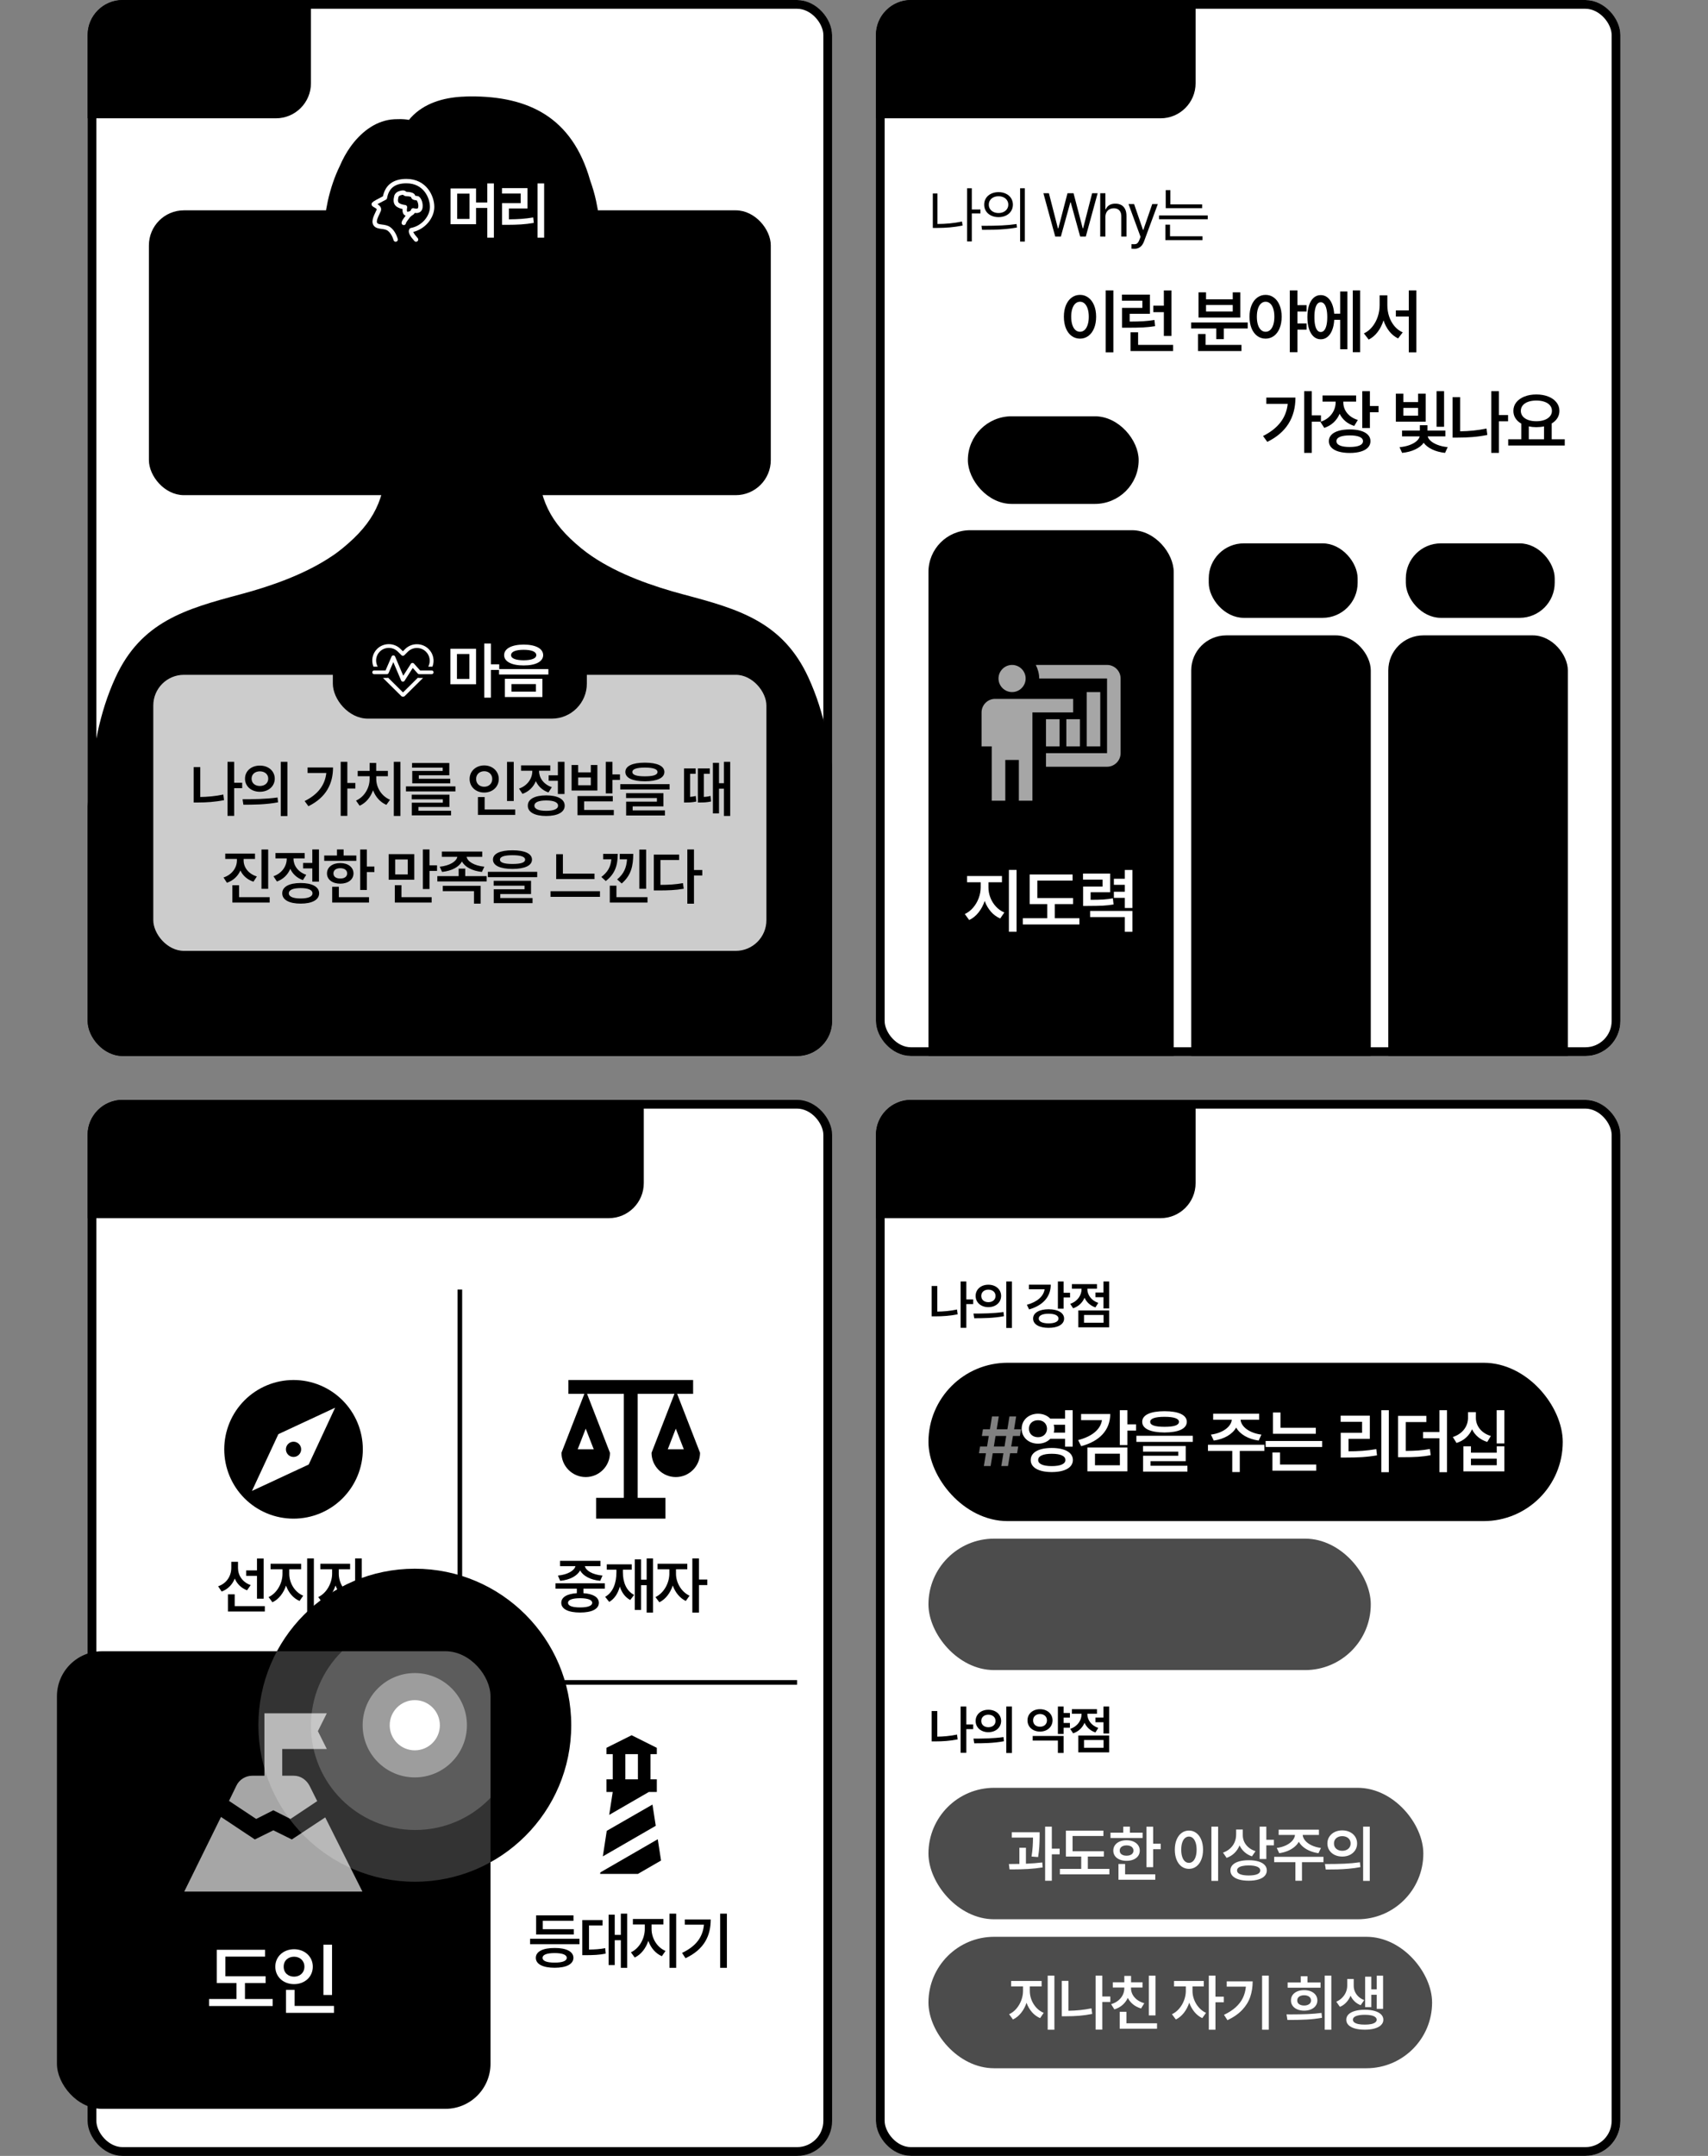 <svg width="390" height="492" viewBox="0 0 390 492" fill="none" xmlns="http://www.w3.org/2000/svg">
<rect x="0" y="0" width="390" height="492" fill="#808080" stroke="none"/>
<g clip-path="url(#clip0_1288_1976)">
<rect x="20" width="170" height="241" rx="8" fill="white" style="fill:white;fill-opacity:1;"/>
<path opacity="0.15" d="M107.401 22.001C120.665 21.936 130.662 26.746 134.751 41.157C135.298 42.685 135.765 44.246 136.104 45.822C137.198 50.776 137.342 55.891 136.763 60.925C136.537 62.968 136.2 64.995 135.749 66.989C135.363 68.678 134.896 70.335 134.381 71.975C134.606 72.056 134.815 72.152 134.992 72.264C137.165 73.728 137.02 77.058 136.892 79.342C136.811 80.95 136.602 82.543 136.28 84.119C136.184 84.617 136.071 85.116 135.942 85.615C135.717 86.499 135.427 87.384 135.073 88.236C134.59 89.378 133.93 90.456 132.964 91.26C131.966 92.081 130.742 92.514 129.438 92.579H128.602C127.459 97.147 125.591 101.104 122.71 104.095C122.662 104.417 122.646 104.642 122.646 104.755C123.064 113.891 125.415 119.15 132.771 125.166C133.528 125.777 134.3 126.356 135.153 126.935C141.303 131.117 149.19 133.836 156.145 135.685C168.636 138.999 178.745 141.894 184.604 154.648C188.371 162.851 189.738 171.263 190.543 180.094C191.026 185.369 191.723 189.755 192.589 195.245C193.454 200.735 194.552 206.279 194.729 211.877C195.003 220.047 195.148 227.607 197.031 235.617C198.834 243.337 201.378 250.865 203.262 258.569C205.869 269.169 206.255 280.283 205.869 291.14L205.788 291.108C205.497 299.267 205.422 307.324 205.129 315.374H186C185.559 312.925 183.773 302.662 183.204 299.038C181.723 289.629 179.212 280.428 177.521 271.051C176.749 266.772 175.486 273.952 174.472 269.721C173.506 265.781 170.791 274.846 169.713 271.051C168.409 266.418 166.144 275.418 166.144 275.418C166.144 301.007 164.666 260.637 163.169 272.443C162.428 287.9 155.903 277.437 157.11 283.885C159.046 294.323 160.796 304.825 162.142 315.374H48.752C50.098 304.831 51.847 294.334 53.781 283.902C54.972 277.452 49.952 292.594 49.227 277.137C47.73 265.315 41.456 271.494 41.408 271.253L37.326 269.721C37.209 270.222 37.07 270.655 36.916 271.035C36.915 271.04 36.914 271.045 36.913 271.051C36.718 271.864 36.495 272.205 36.258 272.26C35.801 272.906 35.281 273.348 34.753 273.788C35.104 273.159 35.448 272.551 35.757 272.025C34.868 271.125 33.893 268.171 33.37 271.067C32.963 273.324 32.507 275.57 32.031 277.811C31.963 278.053 31.929 278.22 31.923 278.321C30.447 285.222 28.785 292.08 27.688 299.053C27.12 302.669 25.338 312.897 24.893 315.374H5.763C5.47 307.316 5.394 299.245 5.104 291.108C4.701 280.251 5.103 269.136 7.711 258.537C9.594 250.849 12.137 243.305 13.94 235.585C15.824 227.575 15.969 220.015 16.242 211.844C16.829 205.223 17.582 200.512 18.384 195.213C19.209 189.755 19.946 185.337 20.429 180.061C21.25 171.231 22.601 162.819 26.367 154.616C32.227 141.861 42.353 138.983 54.828 135.653C61.782 133.803 69.654 131.068 75.835 126.886C76.672 126.34 77.445 125.745 78.201 125.134C85.558 119.118 87.891 113.858 88.326 104.722C88.326 104.626 88.31 104.385 88.262 104.063C85.38 101.072 83.513 97.115 82.37 92.547H81.501C80.229 92.466 79.006 92.049 78.008 91.228C77.058 90.44 76.382 89.346 75.899 88.204C75.529 87.368 75.256 86.483 75.03 85.583C74.901 85.084 74.788 84.585 74.691 84.087C74.37 82.51 74.161 80.918 74.08 79.309C73.967 77.025 73.806 73.696 75.98 72.232C76.157 72.103 76.366 72.007 76.592 71.943C76.077 70.302 75.609 68.63 75.223 66.957C74.788 64.963 74.434 62.936 74.209 60.893C73.629 55.859 73.775 50.744 74.869 45.79C75.481 43.056 76.366 40.37 77.606 37.844C78.249 36.333 79.039 34.885 80.02 33.502C82.258 30.381 85.413 27.776 89.292 27.277C89.823 27.213 90.338 27.196 90.853 27.196C91.304 27.18 91.739 27.18 92.174 27.213C92.592 27.229 92.994 27.293 93.397 27.357C93.509 27.212 93.606 27.084 93.719 26.955C93.735 26.923 93.768 26.89 93.8 26.858C96.794 23.593 101.124 22.306 105.519 22.065H105.68C106.243 22.033 106.822 22.001 107.401 22.001ZM34.753 273.788C33.372 276.266 31.876 279.06 31.923 278.321C31.959 278.151 31.995 277.981 32.031 277.811C32.033 277.806 32.035 277.802 32.036 277.797C32.687 275.485 33.732 274.639 34.753 273.788Z" fill="#929292" style="fill:#929292;fill:color(display-p3 0.573 0.573 0.573);fill-opacity:1;"/>
<rect opacity="0.5" x="34.5" y="48.5" width="141" height="64" rx="7.5" fill="#EFEFEF" stroke="#BBBBBB" style="fill:#EFEFEF;fill:color(display-p3 0.937 0.937 0.937);fill-opacity:1;stroke:#BBBBBB;stroke:color(display-p3 0.732 0.732 0.732);stroke-opacity:1;"/>
<rect x="76" y="37" width="58" height="22" rx="8" fill="#616161" style="fill:#616161;fill:color(display-p3 0.38 0.38 0.38);fill-opacity:1;"/>
<g clip-path="url(#clip1_1288_1976)">
<path d="M90.348 54.667C90.021 53.602 89.528 52.807 88.87 52.284C87.881 51.5 86.311 51.988 85.731 51.178C85.151 50.369 86.137 48.881 86.483 48.003C86.829 47.125 85.156 46.815 85.352 46.565C85.482 46.399 86.327 45.919 87.888 45.127C88.332 42.598 89.969 41.333 92.802 41.333C97.05 41.333 98.669 44.935 98.669 47.227C98.669 49.517 96.709 51.985 93.917 52.518C93.668 52.881 94.028 53.597 94.997 54.667" stroke="white" style="stroke:white;stroke-opacity:1;" stroke-linecap="round" stroke-linejoin="round"/>
<path d="M90.501 44.833C90.283 45.678 90.348 46.271 90.695 46.613C91.043 46.955 91.635 47.178 92.471 47.283C92.281 48.373 92.513 48.884 93.166 48.816C93.818 48.749 94.211 48.478 94.342 48.003C95.362 48.29 95.915 48.05 96.001 47.283C96.129 46.133 95.509 45.216 95.255 45.216C95.001 45.216 94.342 45.185 94.342 44.833C94.342 44.482 93.573 44.283 92.879 44.283C92.184 44.283 92.602 43.815 91.649 44C91.013 44.123 90.631 44.401 90.501 44.833Z" stroke="white" style="stroke:white;stroke-opacity:1;" stroke-linejoin="round"/>
<path d="M94.169 48.5C93.83 48.71 93.365 49.06 93.169 49.333C92.679 50.017 92.282 50.433 92.195 50.869" stroke="white" style="stroke:white;stroke-opacity:1;" stroke-linecap="round"/>
</g>
<path d="M108.7 46.218H111.262V41.862H112.771V54.238H111.262V47.45H108.7V51.163H102.88V43.003H108.7V46.218ZM107.216 49.964V44.187H104.393V49.964H107.216ZM124.247 54.238H122.734V41.862H124.247V54.238ZM114.622 42.935H120.443V47.571H116.198V50.056C117.233 50.05 118.187 50.016 119.06 49.954C119.934 49.89 120.83 49.78 121.748 49.626L121.884 50.868C120.897 51.039 119.927 51.155 118.973 51.216C118.019 51.277 116.933 51.308 115.715 51.308H114.632V46.363H118.896V44.168H114.622V42.935Z" fill="white" style="fill:white;fill-opacity:1;"/>
<path d="M63.053 69.924V71.168H58.76V73.369H62.834V74.572H58.76V77.115C60.661 77.102 62.144 77.033 63.873 76.746L64.01 77.977C62.11 78.277 60.456 78.346 58.241 78.346H57.215V69.924H63.053ZM66.389 68.857V73.643H68.29V74.914H66.389V81.217H64.872V68.857H66.389ZM78.544 68.871V77.799H77.013V68.871H78.544ZM78.886 79.74V80.971H70.368V76.897H71.9V79.74H78.886ZM71.804 69.678C73.677 69.678 75.126 70.977 75.126 72.768C75.126 74.6 73.677 75.871 71.804 75.871C69.917 75.871 68.468 74.6 68.468 72.768C68.468 70.977 69.917 69.678 71.804 69.678ZM71.804 71.004C70.751 71.004 69.944 71.701 69.958 72.768C69.944 73.861 70.751 74.545 71.804 74.545C72.829 74.545 73.636 73.861 73.636 72.768C73.636 71.701 72.829 71.004 71.804 71.004ZM83.794 69.719C85.75 69.705 87.185 70.949 87.199 72.699C87.185 74.463 85.75 75.693 83.794 75.693C81.853 75.693 80.404 74.463 80.404 72.699C80.404 70.949 81.853 69.705 83.794 69.719ZM83.794 71.031C82.715 71.031 81.908 71.674 81.908 72.699C81.908 73.738 82.715 74.367 83.794 74.367C84.888 74.367 85.709 73.738 85.709 72.699C85.709 71.674 84.888 71.031 83.794 71.031ZM90.084 68.857V81.231H88.566V68.857H90.084ZM79.843 77.402C82.072 77.402 85.162 77.375 87.828 76.992L87.951 78.1C85.175 78.633 82.209 78.647 80.035 78.647L79.843 77.402ZM98.616 70.635C98.602 72.316 99.587 73.848 101.528 74.463L100.708 75.652C99.361 75.181 98.418 74.285 97.891 73.109C97.344 74.456 96.312 75.516 94.815 76.035L94.008 74.805C96.059 74.135 97.085 72.481 97.085 70.703V69.527H98.616V70.635ZM104.44 68.857V76.131H102.923V72.494H100.462V71.25H102.923V68.857H104.44ZM100.257 76.459C102.882 76.459 104.481 77.334 104.481 78.838C104.481 80.342 102.882 81.203 100.257 81.203C97.645 81.203 96.046 80.342 96.059 78.838C96.046 77.334 97.645 76.459 100.257 76.459ZM100.257 77.635C98.534 77.635 97.563 78.059 97.563 78.838C97.563 79.59 98.534 80.014 100.257 80.014C101.979 80.014 102.964 79.59 102.964 78.838C102.964 78.059 101.979 77.635 100.257 77.635ZM111.195 76.582C113.874 76.596 115.57 77.443 115.583 78.906C115.57 80.342 113.874 81.203 111.195 81.203C108.529 81.203 106.82 80.342 106.82 78.906C106.82 77.443 108.529 76.596 111.195 76.582ZM111.195 77.731C109.417 77.731 108.337 78.154 108.351 78.906C108.337 79.631 109.417 80.027 111.195 80.027C112.986 80.027 114.066 79.631 114.079 78.906C114.066 78.154 112.986 77.731 111.195 77.731ZM115.501 69.445V70.471C115.501 71.441 115.501 72.481 115.159 73.752L113.656 73.615C113.963 72.412 113.984 71.544 113.984 70.648H106.943V69.445H115.501ZM116.868 74.463V75.693H105.658V74.463H110.005V72.221H111.509V74.463H116.868ZM122.789 69.049C125.605 69.049 127.232 69.801 127.246 71.168C127.232 72.549 125.605 73.287 122.789 73.301C119.972 73.287 118.332 72.549 118.332 71.168C118.332 69.801 119.972 69.049 122.789 69.049ZM122.789 70.17C120.902 70.17 119.918 70.525 119.931 71.168C119.918 71.852 120.902 72.166 122.789 72.166C124.703 72.166 125.674 71.852 125.674 71.168C125.674 70.525 124.703 70.17 122.789 70.17ZM128.435 73.957V75.174H117.17V73.957H128.435ZM127.027 76.008V79.029H120V79.945H127.369V81.107H118.51V77.949H125.537V77.129H118.496V76.008H127.027ZM142.765 78.482V79.727H131.472V78.482H136.339V76.076H132.716V69.678H134.233V71.701H139.962V69.678H141.479V76.076H137.843V78.482H142.765ZM134.233 74.846H139.962V72.918H134.233V74.846ZM149.3 70.006V71.715H151.871V68.857H153.375V81.231H151.871V76.295H149.3V78.168H143.476V70.006H149.3ZM144.994 71.195V76.965H147.81V71.195H144.994ZM149.3 75.078H151.871V72.945H149.3V75.078ZM79.953 88.857V101.217H78.421V88.857H79.953ZM76.261 90.17C76.261 93.848 74.839 96.978 70.505 99.029L69.712 97.812C72.946 96.274 74.45 94.183 74.716 91.373H70.341V90.17H76.261ZM83.549 89.158V90.361H84.971V89.158H86.392V93.916H82.113V89.158H83.549ZM83.549 92.699H84.971V91.523H83.549V92.699ZM88.648 89.158V90.361H90.043V89.158H91.492V93.916H87.199V89.158H88.648ZM88.648 92.699H90.043V91.523H88.648V92.699ZM92.435 94.859V96.09H81.17V94.859H92.435ZM91.055 97.074V101.066H82.496V97.074H91.055ZM83.986 98.277V99.836H89.564V98.277H83.986ZM98.329 89.049C101.145 89.049 102.772 89.801 102.786 91.168C102.772 92.549 101.145 93.287 98.329 93.301C95.512 93.287 93.871 92.549 93.871 91.168C93.871 89.801 95.512 89.049 98.329 89.049ZM98.329 90.17C96.442 90.17 95.457 90.525 95.471 91.168C95.457 91.852 96.442 92.166 98.329 92.166C100.243 92.166 101.213 91.852 101.213 91.168C101.213 90.525 100.243 90.17 98.329 90.17ZM103.975 93.957V95.174H92.709V93.957H103.975ZM102.567 96.008V99.029H95.54V99.945H102.909V101.107H94.049V97.949H101.077V97.129H94.036V96.008H102.567ZM117.06 94.367V95.611H108.31V89.938H109.841V94.367H117.06ZM118.304 98.387V99.672H107.011V98.387H118.304ZM128.846 88.885V97.826H127.287V88.885H128.846ZM129.16 99.74V100.971H120.547V97.129H122.065V99.74H129.16ZM122.365 89.869C122.352 92.522 121.736 94.436 119.631 96.062L118.619 95.133C120.103 93.998 120.738 92.836 120.902 91.113H119.029V89.869H122.365ZM125.906 89.869C125.893 92.617 125.428 94.764 123.268 96.623L122.229 95.693C123.78 94.388 124.348 93.007 124.484 91.113H122.817V89.869H125.906ZM139.77 88.857V93.547H141.671V94.791H139.77V101.23H138.253V88.857H139.77ZM136.38 90.033V91.264H132.114V96.938C134.035 96.938 135.552 96.842 137.255 96.541L137.432 97.826C135.518 98.154 133.85 98.209 131.622 98.209H130.596V90.033H136.38Z" fill="#616161" style="fill:#616161;fill:color(display-p3 0.38 0.38 0.38);fill-opacity:1;"/>
<rect opacity="0.8" x="34.5" y="153.5" width="141" height="64" rx="7.5" fill="white" stroke="#FFB7B7" style="fill:white;fill-opacity:1;stroke:#FFB7B7;stroke:color(display-p3 1 0.718 0.718);stroke-opacity:1;"/>
<rect x="76" y="142" width="58" height="22" rx="8" fill="#FF5555" style="fill:#FF5555;fill:color(display-p3 1 0.333 0.333);fill-opacity:1;"/>
<path d="M92.436 158.831L96.597 154.714H95.719C95.612 154.714 95.507 154.702 95.404 154.677L92.023 158.021L88.643 154.677C88.54 154.702 88.434 154.714 88.326 154.714H87.45L91.611 158.831C91.838 159.056 92.208 159.056 92.436 158.831ZM97.883 148.126C98.406 148.645 98.766 149.302 98.918 150.016C99.069 150.731 99.007 151.473 98.738 152.154C98.68 152.148 98.621 152.144 98.562 152.143H97.785C98.078 151.593 98.186 150.966 98.092 150.352C97.998 149.738 97.707 149.17 97.261 148.728C96.993 148.46 96.673 148.246 96.32 148.099C95.966 147.953 95.587 147.877 95.203 147.875C94.819 147.874 94.439 147.948 94.084 148.092C93.73 148.236 93.408 148.448 93.138 148.715L92.306 149.54C92.265 149.58 92.217 149.612 92.163 149.634C92.11 149.656 92.053 149.667 91.995 149.667C91.937 149.667 91.88 149.656 91.826 149.634C91.773 149.612 91.725 149.58 91.684 149.54L90.844 148.709C90.576 148.44 90.257 148.226 89.904 148.08C89.551 147.934 89.171 147.858 88.788 147.856C88.405 147.855 88.025 147.929 87.671 148.073C87.317 148.217 86.996 148.428 86.727 148.695C85.788 149.624 85.625 151.038 86.244 152.143H85.439C85.386 152.143 85.334 152.146 85.281 152.152C85 151.47 84.927 150.723 85.074 150.002C85.22 149.28 85.578 148.617 86.105 148.092C86.456 147.745 86.874 147.47 87.334 147.282C87.795 147.095 88.289 146.999 88.788 147C89.287 147.001 89.78 147.1 90.24 147.29C90.7 147.48 91.116 147.757 91.465 148.106L91.995 148.629L92.516 148.112L92.611 148.021C93.329 147.359 94.283 146.999 95.269 147.019C96.255 147.038 97.193 147.435 97.884 148.125M90.218 149.835C90.185 149.757 90.129 149.69 90.057 149.643C89.986 149.596 89.902 149.571 89.815 149.571C89.729 149.57 89.645 149.595 89.573 149.641C89.501 149.688 89.445 149.754 89.411 149.831L88.037 153H85.439C85.323 153 85.212 153.045 85.129 153.126C85.047 153.206 85.001 153.315 85.001 153.429C85.001 153.542 85.047 153.651 85.129 153.732C85.212 153.812 85.323 153.857 85.439 153.857H88.326C88.412 153.857 88.496 153.833 88.567 153.786C88.639 153.74 88.695 153.674 88.728 153.597L89.809 151.105L91.597 155.307C91.627 155.38 91.678 155.443 91.743 155.489C91.808 155.536 91.885 155.564 91.965 155.57C92.045 155.577 92.125 155.561 92.197 155.526C92.269 155.491 92.329 155.437 92.372 155.37L94.247 152.431L95.39 153.711C95.431 153.757 95.482 153.794 95.538 153.819C95.595 153.844 95.657 153.857 95.719 153.857H98.562C98.679 153.857 98.79 153.812 98.872 153.732C98.954 153.651 99 153.542 99 153.429C99 153.315 98.954 153.206 98.872 153.126C98.79 153.045 98.679 153 98.562 153H95.918L94.518 151.432C94.473 151.381 94.416 151.342 94.353 151.317C94.29 151.291 94.221 151.281 94.153 151.287C94.085 151.292 94.019 151.313 93.961 151.348C93.902 151.383 93.853 151.431 93.817 151.487L92.079 154.212L90.218 149.835Z" fill="white" style="fill:white;fill-opacity:1;"/>
<path d="M108.699 148.061V156.154H102.848V148.061H108.699ZM104.338 149.25V154.938H107.182V149.25H104.338ZM112.09 146.857V151.602H113.99V152.887H112.09V159.217H110.572V146.857H112.09ZM119.569 147.104C122.303 147.104 124.012 148.006 124.026 149.51C124.012 150.986 122.303 151.875 119.569 151.861C116.862 151.875 115.112 150.986 115.112 149.51C115.112 148.006 116.862 147.104 119.569 147.104ZM119.569 148.293C117.764 148.293 116.684 148.717 116.698 149.51C116.684 150.262 117.764 150.672 119.569 150.686C121.374 150.672 122.454 150.262 122.454 149.51C122.454 148.717 121.374 148.293 119.569 148.293ZM123.848 154.91V159.066H115.276V154.91H123.848ZM116.78 156.113V157.836H122.372V156.113H116.78ZM125.215 152.695V153.926H113.95V152.695H125.215Z" fill="white" style="fill:white;fill-opacity:1;"/>
<path d="M55.3 178.629V179.873H53.468V186.189H51.951V173.857H53.468V178.629H55.3ZM45.73 175.061V181.883C47.378 181.855 49.134 181.712 50.994 181.322L51.158 182.607C49.08 183.018 47.097 183.141 45.265 183.141H44.226V175.061H45.73ZM59.334 174.719C61.289 174.705 62.725 175.949 62.739 177.699C62.725 179.463 61.289 180.693 59.334 180.693C57.393 180.693 55.944 179.463 55.944 177.699C55.944 175.949 57.393 174.705 59.334 174.719ZM59.334 176.031C58.254 176.031 57.447 176.674 57.447 177.699C57.447 178.738 58.254 179.367 59.334 179.367C60.428 179.367 61.248 178.738 61.248 177.699C61.248 176.674 60.428 176.031 59.334 176.031ZM65.623 173.857V186.23H64.106V173.857H65.623ZM55.383 182.402C57.611 182.402 60.701 182.375 63.367 181.992L63.49 183.1C60.715 183.633 57.748 183.646 55.574 183.646L55.383 182.402ZM79.31 173.857V178.684H81.142V179.955H79.31V186.189H77.792V173.857H79.31ZM76.042 175.143C76.042 178.779 74.538 181.965 70.423 183.988L69.562 182.812C72.57 181.315 74.197 179.21 74.511 176.4H70.232V175.143H76.042ZM91.437 173.857V186.217H89.92V173.857H91.437ZM85.914 177.781C85.914 179.668 87.062 181.678 89.058 182.512L88.225 183.674C86.803 183.079 85.743 181.842 85.176 180.352C84.622 181.931 83.555 183.25 82.113 183.879L81.293 182.703C83.262 181.828 84.396 179.75 84.396 177.781V177.139H81.676V175.922H84.396V174.117H85.9V175.922H88.566V177.139H85.914V177.781ZM103.989 179.463V180.611H92.696V179.463H103.989ZM102.622 181.35V184.166H95.54V185.027H102.991V186.08H94.022V183.182H101.118V182.416H94.008V181.35H102.622ZM102.594 174.131V176.92H95.635V177.727H102.813V178.766H94.131V175.936H101.077V175.184H94.09V174.131H102.594ZM117.306 173.871V182.799H115.775V173.871H117.306ZM117.648 184.74V185.971H109.13V181.896H110.662V184.74H117.648ZM110.566 174.678C112.439 174.678 113.888 175.977 113.888 177.768C113.888 179.6 112.439 180.871 110.566 180.871C108.679 180.871 107.23 179.6 107.23 177.768C107.23 175.977 108.679 174.678 110.566 174.678ZM110.566 176.004C109.513 176.004 108.707 176.701 108.72 177.768C108.707 178.861 109.513 179.545 110.566 179.545C111.591 179.545 112.398 178.861 112.398 177.768C112.398 176.701 111.591 176.004 110.566 176.004ZM128.901 173.857V181.199H127.383V178.178H125.277V176.934H127.383V173.857H128.901ZM124.717 181.514C127.342 181.514 128.942 182.375 128.942 183.865C128.942 185.355 127.342 186.217 124.717 186.217C122.106 186.217 120.506 185.355 120.52 183.865C120.506 182.375 122.106 181.514 124.717 181.514ZM124.717 182.676C122.994 182.676 122.024 183.086 122.024 183.865C122.024 184.631 122.994 185.041 124.717 185.041C126.44 185.041 127.424 184.631 127.424 183.865C127.424 183.086 126.44 182.676 124.717 182.676ZM123.09 175.977C123.09 177.48 124.088 178.998 126.002 179.641L125.236 180.844C123.862 180.379 122.885 179.436 122.352 178.273C121.805 179.593 120.773 180.646 119.303 181.172L118.51 179.969C120.492 179.285 121.545 177.617 121.545 175.99V175.895H118.975V174.664H125.647V175.895H123.09V175.977ZM139.839 173.857V176.729H141.561V177.986H139.839V181.062H138.321V173.857H139.839ZM132.018 174.582V176.264H134.903V174.582H136.407V180.406H130.514V174.582H132.018ZM132.018 179.203H134.903V177.439H132.018V179.203ZM139.921 181.664V182.881H133.385V184.836H140.153V186.039H131.868V181.664H139.921ZM147.249 174.049C150.066 174.049 151.693 174.801 151.706 176.168C151.693 177.549 150.066 178.287 147.249 178.301C144.433 178.287 142.792 177.549 142.792 176.168C142.792 174.801 144.433 174.049 147.249 174.049ZM147.249 175.17C145.363 175.17 144.378 175.525 144.392 176.168C144.378 176.852 145.363 177.166 147.249 177.166C149.163 177.166 150.134 176.852 150.134 176.168C150.134 175.525 149.163 175.17 147.249 175.17ZM152.896 178.957V180.174H141.63V178.957H152.896ZM151.488 181.008V184.029H144.46V184.945H151.829V186.107H142.97V182.949H149.997V182.129H142.956V181.008H151.488ZM164.176 174.09V178.738H165.297V173.857H166.733V186.217H165.297V179.982H164.176V185.629H162.782V174.09H164.176ZM158.844 175.361V176.592H157.586V181.855C157.969 181.828 158.4 181.767 158.871 181.65L158.994 182.922C158.051 183.127 157.327 183.141 156.725 183.141H156.192V175.361H158.844ZM162.071 175.361V176.592H160.717V181.869C161.182 181.849 161.681 181.787 162.248 181.637L162.358 182.908C161.401 183.127 160.635 183.141 159.883 183.141H159.35V175.361H162.071ZM55.629 196.373C55.629 197.904 56.682 199.408 58.651 200.023L57.871 201.213C56.47 200.755 55.451 199.832 54.891 198.656C54.33 199.935 53.284 200.953 51.815 201.459L51.035 200.256C53.018 199.6 54.084 198 54.098 196.373V196.018H51.432V194.801H58.227V196.018H55.629V196.373ZM61.235 193.871V202.84H59.703V193.871H61.235ZM61.576 204.74V205.971H53.059V202.02H54.59V204.74H61.576ZM72.829 193.857V201.199H71.311V198.178H69.206V196.934H71.311V193.857H72.829ZM68.645 201.514C71.27 201.514 72.87 202.375 72.87 203.865C72.87 205.355 71.27 206.217 68.645 206.217C66.034 206.217 64.434 205.355 64.448 203.865C64.434 202.375 66.034 201.514 68.645 201.514ZM68.645 202.676C66.923 202.676 65.952 203.086 65.952 203.865C65.952 204.631 66.923 205.041 68.645 205.041C70.368 205.041 71.352 204.631 71.352 203.865C71.352 203.086 70.368 202.676 68.645 202.676ZM67.018 195.977C67.018 197.48 68.016 198.998 69.93 199.641L69.165 200.844C67.791 200.379 66.813 199.436 66.28 198.273C65.733 199.593 64.701 200.646 63.231 201.172L62.438 199.969C64.421 199.285 65.473 197.617 65.473 195.99V195.895H62.903V194.664H69.575V195.895H67.018V195.977ZM83.767 193.871V197.754H85.49V199.012H83.767V203.1H82.249V193.871H83.767ZM81.361 195.238V196.455H74.032V195.238H76.945V193.857H78.462V195.238H81.361ZM77.697 196.961C79.474 196.961 80.704 197.904 80.718 199.326C80.704 200.734 79.474 201.664 77.697 201.664C75.906 201.664 74.661 200.734 74.661 199.326C74.661 197.904 75.906 196.961 77.697 196.961ZM77.697 198.137C76.753 198.137 76.138 198.574 76.138 199.326C76.138 200.064 76.753 200.502 77.697 200.488C78.64 200.502 79.269 200.064 79.269 199.326C79.269 198.574 78.64 198.137 77.697 198.137ZM84.259 204.74V205.971H75.851V202.375H77.368V204.74H84.259ZM94.596 194.924V200.762H88.745V194.924H94.596ZM90.235 196.141V199.559H93.106V196.141H90.235ZM98.069 193.857V197.48H99.791V198.752H98.069V202.881H96.551V193.857H98.069ZM98.561 204.74V205.971H90.153V202.006H91.67V204.74H98.561ZM110.114 194.336V195.539H106.546C106.73 196.592 108.248 197.556 110.593 197.795L110.032 198.984C107.811 198.745 106.149 197.85 105.479 196.592C104.81 197.85 103.169 198.745 100.94 198.984L100.407 197.795C102.725 197.556 104.222 196.585 104.427 195.539H100.886V194.336H110.114ZM111.126 199.941V201.158H99.86V199.941H104.728V198.232H106.231V199.941H111.126ZM109.745 202.156V206.217H108.228V203.373H101.104V202.156H109.745ZM117.019 194.049C119.836 194.049 121.462 194.801 121.476 196.168C121.462 197.549 119.836 198.287 117.019 198.301C114.203 198.287 112.562 197.549 112.562 196.168C112.562 194.801 114.203 194.049 117.019 194.049ZM117.019 195.17C115.132 195.17 114.148 195.525 114.162 196.168C114.148 196.852 115.132 197.166 117.019 197.166C118.933 197.166 119.904 196.852 119.904 196.168C119.904 195.525 118.933 195.17 117.019 195.17ZM122.666 198.957V200.174H111.4V198.957H122.666ZM121.257 201.008V204.029H114.23V204.945H121.599V206.107H112.74V202.949H119.767V202.129H112.726V201.008H121.257ZM135.751 199.367V200.611H127.001V194.938H128.532V199.367H135.751ZM136.995 203.387V204.672H125.702V203.387H136.995ZM147.536 193.885V202.826H145.978V193.885H147.536ZM147.851 204.74V205.971H139.238V202.129H140.755V204.74H147.851ZM141.056 194.869C141.042 197.521 140.427 199.436 138.322 201.062L137.31 200.133C138.793 198.998 139.429 197.836 139.593 196.113H137.72V194.869H141.056ZM144.597 194.869C144.583 197.617 144.118 199.764 141.958 201.623L140.919 200.693C142.471 199.388 143.038 198.007 143.175 196.113H141.507V194.869H144.597ZM158.461 193.857V198.547H160.361V199.791H158.461V206.23H156.943V193.857H158.461ZM155.07 195.033V196.264H150.804V201.938C152.725 201.938 154.243 201.842 155.945 201.541L156.123 202.826C154.209 203.154 152.541 203.209 150.312 203.209H149.287V195.033H155.07Z" fill="#FF5555" style="fill:#FF5555;fill:color(display-p3 1 0.333 0.333);fill-opacity:1;"/>
<path d="M103.286 120V134.211L99 130.658" stroke="#616161" style="stroke:#616161;stroke:color(display-p3 0.38 0.38 0.38);stroke-opacity:1;"/>
<path d="M107.714 135V120.789L112 124.342" stroke="#FF5555" style="stroke:#FF5555;stroke:color(display-p3 1 0.333 0.333);stroke-opacity:1;"/>
<path d="M20 0H71V19C71 23.418 67.418 27 63 27H20V0Z" fill="#D8D8D8" style="fill:#D8D8D8;fill:color(display-p3 0.847 0.847 0.847);fill-opacity:1;"/>
<path d="M31.992 9V10.242H33.738V9H34.945V13.5H30.762V9H31.992ZM31.992 12.492H33.738V11.215H31.992V12.492ZM39.41 8.461V13.945H38.168V11.719H37.113V13.84H35.895V8.66H37.113V10.664H38.168V8.461H39.41ZM39.41 14.344V17.062H33.562V17.918H39.75V18.949H32.25V16.113H38.109V15.363H32.238V14.344H39.41ZM49.911 14.707V15.727H47.579V19.043H46.266V15.727H43.887V19.043H42.586V15.727H40.231V14.707H49.911ZM48.786 8.801V11.766H42.704V12.773H49.02V13.828H41.391V10.793H47.45V9.867H41.368V8.801H48.786ZM59.192 8.461V14.215H57.95V11.812H56.895V14.145H55.677V8.66H56.895V10.734H57.95V8.461H59.192ZM54.716 9.164V13.734H50.544V9.164H54.716ZM51.774 10.184V12.703H53.509V10.184H51.774ZM53.333 14.66V15.727H57.903V14.66H59.192V18.914H52.044V14.66H53.333ZM53.333 17.859H57.903V16.758H53.333V17.859Z" fill="#3C3C3C" style="fill:#3C3C3C;fill:color(display-p3 0.235 0.235 0.235);fill-opacity:1;"/>
</g>
<rect x="21" y="1" width="168" height="239" rx="7" stroke="#D8D8D8" style="stroke:#D8D8D8;stroke:color(display-p3 0.847 0.847 0.847);stroke-opacity:1;" stroke-width="2"/>
<g clip-path="url(#clip2_1288_1976)">
<rect x="200" width="170" height="241" rx="8" fill="white" style="fill:white;fill-opacity:1;"/>
<path d="M200 0H273V19C273 23.418 269.418 27 265 27H200V0Z" fill="#D8D8D8" style="fill:#D8D8D8;fill:color(display-p3 0.847 0.847 0.847);fill-opacity:1;"/>
<path d="M215.824 9.902C215.824 11.543 217.43 13.184 219.645 13.57L219.059 14.66C217.283 14.285 215.83 13.213 215.145 11.789C214.441 13.201 212.988 14.279 211.219 14.66L210.645 13.57C212.836 13.172 214.43 11.531 214.441 9.902V9.117H215.824V9.902ZM220.031 16.617V17.695H210.352V16.617H220.031ZM225.68 9.363V10.43H222V12.316H225.493V13.348H222V15.527C223.629 15.516 224.901 15.457 226.383 15.211L226.5 16.266C224.872 16.523 223.454 16.582 221.555 16.582H220.676V9.363H225.68ZM228.54 8.449V12.551H230.168V13.641H228.54V19.043H227.239V8.449H228.54ZM233.134 8.789C234.739 8.789 235.935 9.785 235.946 11.18C235.935 12.586 234.739 13.57 233.134 13.57C231.517 13.57 230.321 12.586 230.321 11.18C230.321 9.785 231.517 8.789 233.134 8.789ZM233.134 9.867C232.243 9.867 231.587 10.371 231.587 11.18C231.587 12 232.243 12.516 233.134 12.516C234.024 12.516 234.681 12 234.681 11.18C234.681 10.371 234.024 9.867 233.134 9.867ZM238.958 8.449V13.805H237.645V8.449H238.958ZM238.958 14.262V17.027H233.228V17.883H239.274V18.914H231.95V16.066H237.657V15.281H231.927V14.262H238.958ZM251.533 8.449V19.043H250.279V13.664H249.225V18.504H247.994V8.648H249.225V12.598H250.279V8.449H251.533ZM247.385 9.703V10.758H246.623V15.316C246.939 15.293 247.238 15.264 247.525 15.223L247.596 16.172C245.943 16.512 243.764 16.547 242.428 16.547L242.275 15.469L243.26 15.457V10.758H242.486V9.703H247.385ZM244.432 15.434L245.439 15.398V10.758H244.432V15.434ZM261.155 8.461V16.289H259.854V12.41H257.955V11.355H259.854V8.461H261.155ZM261.424 17.777V18.832H254.194V15.609H255.506V17.777H261.424ZM257.616 9.27V10.324H254.1V11.473H257.299V12.492H254.1V13.711C255.776 13.705 256.83 13.67 258.061 13.453L258.166 14.496C256.795 14.742 255.612 14.789 253.608 14.789H252.799V9.27H257.616Z" fill="#3C3C3C" style="fill:#3C3C3C;fill:color(display-p3 0.235 0.235 0.235);fill-opacity:1;"/>
<path d="M254.221 80.414H252.47V66.271H254.221V80.414ZM242.923 72.282C242.923 71.284 243.079 70.409 243.392 69.657C243.709 68.902 244.145 68.32 244.702 67.912C245.262 67.499 245.899 67.293 246.613 67.293C247.317 67.293 247.947 67.499 248.503 67.912C249.063 68.32 249.499 68.902 249.812 69.657C250.129 70.409 250.287 71.284 250.287 72.282C250.287 73.287 250.129 74.169 249.812 74.928C249.499 75.683 249.063 76.265 248.503 76.674C247.947 77.079 247.317 77.282 246.613 77.282C245.899 77.282 245.262 77.079 244.702 76.674C244.142 76.265 243.705 75.683 243.392 74.928C243.079 74.169 242.923 73.287 242.923 72.282ZM244.597 72.282C244.597 72.993 244.68 73.608 244.845 74.127C245.015 74.643 245.25 75.037 245.552 75.309C245.858 75.578 246.212 75.713 246.613 75.713C247.007 75.713 247.354 75.576 247.652 75.304C247.954 75.031 248.188 74.637 248.354 74.121C248.523 73.606 248.608 72.993 248.608 72.282C248.608 71.575 248.523 70.965 248.354 70.453C248.188 69.937 247.954 69.543 247.652 69.271C247.354 68.998 247.007 68.862 246.613 68.862C246.212 68.862 245.858 68.998 245.552 69.271C245.25 69.543 245.015 69.937 244.845 70.453C244.68 70.965 244.597 71.575 244.597 72.282ZM262.575 71.613H257.945V73.387C259.179 73.383 260.219 73.355 261.067 73.304C261.917 73.252 262.765 73.158 263.608 73.022L263.752 74.436C262.831 74.58 261.905 74.676 260.973 74.724C260.041 74.768 258.835 74.79 257.354 74.79H256.205V70.265H260.846V68.624H256.183V67.232H262.575V71.613ZM258.138 75.84H259.873V78.707H267.862V80.116H258.138V75.84ZM263.348 69.768H265.752V66.282H267.486V76.668H265.752V71.238H263.348V69.768ZM284.898 74.967H279.445V77.398H277.726V74.967H271.986V73.586H284.898V74.967ZM273.55 76.227H275.273V78.707H283.472V80.116H273.55V76.227ZM273.666 66.718H275.384V68.309H281.483V66.718H283.213V72.464H273.666V66.718ZM281.483 71.088V69.608H275.384V71.088H281.483ZM288.981 67.293C289.688 67.293 290.32 67.499 290.876 67.912C291.432 68.32 291.867 68.902 292.18 69.657C292.493 70.409 292.651 71.284 292.655 72.282C292.651 73.287 292.493 74.169 292.18 74.928C291.867 75.683 291.432 76.265 290.876 76.674C290.32 77.079 289.688 77.282 288.981 77.282C288.27 77.282 287.637 77.079 287.08 76.674C286.524 76.265 286.09 75.683 285.776 74.928C285.467 74.169 285.312 73.287 285.312 72.282C285.312 71.284 285.467 70.409 285.776 69.657C286.09 68.902 286.524 68.32 287.08 67.912C287.637 67.499 288.27 67.293 288.981 67.293ZM286.986 72.282C286.986 72.993 287.069 73.606 287.235 74.121C287.401 74.637 287.635 75.031 287.937 75.304C288.239 75.576 288.587 75.713 288.981 75.713C289.382 75.713 289.732 75.578 290.031 75.309C290.333 75.037 290.567 74.643 290.732 74.127C290.898 73.611 290.981 72.996 290.981 72.282C290.981 71.575 290.898 70.965 290.732 70.453C290.567 69.937 290.333 69.543 290.031 69.271C289.732 68.998 289.382 68.862 288.981 68.862C288.587 68.862 288.239 68.998 287.937 69.271C287.635 69.543 287.401 69.937 287.235 70.453C287.069 70.965 286.986 71.575 286.986 72.282ZM294.511 66.271H296.252V69.641H298.346V71.099H296.252V73.818H298.346V75.238H296.252V80.381H294.511V66.271ZM310.561 80.381H308.893V66.271H310.561V80.381ZM298.523 72.37C298.523 71.346 298.646 70.455 298.893 69.696C299.143 68.937 299.499 68.355 299.959 67.95C300.42 67.545 300.957 67.343 301.572 67.343C302.136 67.343 302.637 67.512 303.075 67.851C303.517 68.19 303.873 68.68 304.141 69.32C304.41 69.958 304.578 70.713 304.644 71.586H306.009V66.514H307.661V79.707H306.009V72.983H304.655C304.604 73.897 304.443 74.689 304.175 75.359C303.906 76.026 303.548 76.538 303.103 76.895C302.661 77.252 302.151 77.431 301.572 77.431C300.957 77.431 300.42 77.227 299.959 76.818C299.499 76.405 299.143 75.818 298.893 75.055C298.646 74.293 298.523 73.398 298.523 72.37ZM300.13 72.37C300.127 73.099 300.182 73.718 300.296 74.227C300.41 74.735 300.576 75.12 300.793 75.381C301.011 75.643 301.27 75.772 301.572 75.768C301.882 75.772 302.147 75.643 302.368 75.381C302.593 75.12 302.764 74.735 302.882 74.227C303.003 73.718 303.064 73.099 303.064 72.37C303.064 71.645 303.003 71.028 302.882 70.519C302.764 70.011 302.593 69.626 302.368 69.365C302.147 69.103 301.882 68.974 301.572 68.978C301.27 68.974 301.011 69.103 300.793 69.365C300.576 69.626 300.41 70.011 300.296 70.519C300.182 71.028 300.127 71.645 300.13 72.37ZM316.783 69.663C316.783 70.547 316.919 71.401 317.191 72.227C317.468 73.048 317.869 73.777 318.396 74.414C318.926 75.048 319.558 75.527 320.291 75.851L319.236 77.238C318.455 76.855 317.783 76.308 317.219 75.597C316.659 74.886 316.223 74.057 315.91 73.111C315.593 74.112 315.147 74.995 314.573 75.757C313.998 76.519 313.315 77.099 312.523 77.497L311.429 76.088C312.173 75.742 312.814 75.234 313.352 74.564C313.893 73.889 314.306 73.127 314.589 72.276C314.873 71.422 315.016 70.551 315.02 69.663V67.403H316.783V69.663ZM318.727 70.834H321.683V66.271H323.407V80.414H321.683V72.238H318.727V70.834Z" fill="#616161" style="fill:#616161;fill:color(display-p3 0.38 0.38 0.38);fill-opacity:1;"/>
<path d="M223.873 48.711H221.901V55.102H220.827V42.959H221.901V47.812H223.873V48.711ZM212.996 44.157H214.059V51.119C215.007 51.116 215.938 51.07 216.854 50.983C217.769 50.896 218.703 50.755 219.657 50.558L219.793 51.477C218.8 51.673 217.828 51.813 216.878 51.897C215.93 51.978 214.959 52.018 213.963 52.018H212.996V44.157ZM228.006 43.848C228.638 43.848 229.202 43.969 229.698 44.211C230.195 44.449 230.582 44.784 230.859 45.216C231.139 45.648 231.281 46.143 231.284 46.7C231.281 47.258 231.139 47.752 230.859 48.184C230.582 48.616 230.195 48.953 229.698 49.195C229.202 49.433 228.638 49.553 228.006 49.553C227.375 49.553 226.809 49.433 226.31 49.195C225.81 48.953 225.42 48.616 225.14 48.184C224.863 47.749 224.726 47.255 224.729 46.7C224.726 46.146 224.863 45.653 225.14 45.221C225.42 44.786 225.81 44.449 226.31 44.211C226.809 43.969 227.375 43.848 228.006 43.848ZM224.821 51.535C226.178 51.535 227.463 51.507 228.678 51.452C229.893 51.398 231.042 51.29 232.125 51.129L232.212 51.921C231.355 52.082 230.464 52.202 229.539 52.279C228.617 52.356 227.755 52.405 226.953 52.424C226.153 52.443 225.251 52.453 224.245 52.453L224.1 51.535H224.821ZM225.783 46.7C225.779 47.071 225.873 47.403 226.063 47.696C226.253 47.986 226.518 48.212 226.856 48.373C227.194 48.534 227.578 48.615 228.006 48.615C228.432 48.615 228.812 48.534 229.147 48.373C229.486 48.212 229.75 47.986 229.94 47.696C230.134 47.403 230.23 47.071 230.23 46.7C230.23 46.33 230.134 45.999 229.94 45.709C229.75 45.416 229.486 45.189 229.147 45.028C228.812 44.867 228.432 44.786 228.006 44.786C227.578 44.786 227.194 44.867 226.856 45.028C226.518 45.189 226.253 45.416 226.063 45.709C225.873 45.999 225.779 46.33 225.783 46.7ZM232.928 42.959H234.001V55.131H232.928V42.959ZM238.246 44.099H239.503L241.562 52.115H241.659L243.747 44.099H245.13L247.228 52.115H247.315L249.374 44.099H250.631L247.924 54H246.648L244.482 46.169H244.404L242.229 54H240.953L238.246 44.099ZM252.401 54H251.221V44.099H252.401V47.745H252.498C252.878 46.9 253.606 46.478 254.683 46.478C255.198 46.478 255.645 46.581 256.022 46.787C256.402 46.994 256.695 47.306 256.902 47.725C257.111 48.141 257.216 48.66 257.216 49.282V54H256.036V49.369C256.036 48.982 255.969 48.652 255.833 48.378C255.698 48.101 255.503 47.891 255.248 47.749C254.994 47.604 254.689 47.532 254.335 47.532C253.961 47.532 253.627 47.611 253.334 47.769C253.044 47.927 252.815 48.157 252.647 48.46C252.483 48.763 252.401 49.124 252.401 49.543V54ZM259.017 56.785C258.733 56.785 258.514 56.775 258.36 56.755L258.369 55.711C258.524 55.724 258.714 55.731 258.94 55.731C259.139 55.731 259.304 55.71 259.433 55.668C259.565 55.629 259.697 55.529 259.829 55.368C259.961 55.207 260.09 54.957 260.216 54.619L260.429 54.048L257.683 46.575H258.959L260.989 52.472H261.067L263.097 46.575H264.373L261.231 55.073C261.015 55.65 260.723 56.079 260.356 56.359C259.992 56.643 259.546 56.785 259.017 56.785ZM274.491 47.512H266.177V43.403H267.24V46.642H274.491V47.512ZM264.649 49.166H275.777V50.036H264.649V49.166ZM266.099 51.273H267.163V53.923H274.569V54.812H266.099V51.273Z" fill="#616161" style="fill:#616161;fill:color(display-p3 0.38 0.38 0.38);fill-opacity:1;"/>
<path d="M299.53 94.784H301.624V96.227H299.53V103.359H297.79V89.271H299.53V94.784ZM288.398 99.503C290.118 98.641 291.444 97.604 292.376 96.392C293.311 95.18 293.864 93.772 294.033 92.166H289.149V90.735H295.801C295.79 95.372 293.648 98.74 289.376 100.84L288.398 99.503ZM306.724 91.818C306.724 92.403 306.849 92.961 307.1 93.492C307.35 94.018 307.724 94.488 308.221 94.901C308.722 95.309 309.33 95.623 310.044 95.84L309.221 97.204C308.444 96.961 307.774 96.602 307.21 96.127C306.65 95.648 306.21 95.083 305.89 94.431C305.569 95.19 305.113 95.847 304.52 96.403C303.927 96.956 303.214 97.372 302.381 97.652L301.498 96.276C302.234 96.037 302.864 95.689 303.387 95.232C303.91 94.775 304.304 94.254 304.569 93.668C304.838 93.079 304.974 92.466 304.978 91.829V91.652H301.984V90.249H309.652V91.652H306.724V91.818ZM303.426 100.674C303.426 100.118 303.617 99.639 304 99.238C304.383 98.836 304.934 98.53 305.652 98.32C306.37 98.107 307.221 98 308.205 98C309.177 98 310.017 98.107 310.724 98.32C311.435 98.53 311.98 98.836 312.359 99.238C312.739 99.635 312.928 100.114 312.928 100.674C312.928 101.238 312.739 101.722 312.359 102.127C311.98 102.532 311.435 102.84 310.724 103.05C310.017 103.263 309.177 103.37 308.205 103.37C307.225 103.37 306.374 103.263 305.652 103.05C304.934 102.84 304.383 102.532 304 102.127C303.617 101.722 303.426 101.238 303.426 100.674ZM305.161 100.674C305.157 101.105 305.416 101.435 305.94 101.663C306.463 101.891 307.207 102.006 308.172 102.006C309.155 102.006 309.908 101.893 310.431 101.669C310.958 101.44 311.221 101.109 311.221 100.674C311.221 100.247 310.962 99.923 310.442 99.702C309.923 99.477 309.177 99.365 308.205 99.365C307.229 99.365 306.475 99.477 305.945 99.702C305.418 99.926 305.157 100.25 305.161 100.674ZM311.056 89.271H312.801V92.657H314.774V94.083H312.801V97.691H311.056V89.271ZM329.738 97.398H328.019V89.271H329.738V97.398ZM318.726 89.84H320.445V91.762H323.804V89.84H325.533V96.232H318.726V89.84ZM319.566 102.055C320.421 101.978 321.183 101.816 321.854 101.569C322.524 101.319 323.056 101.02 323.45 100.674C323.848 100.324 324.084 99.963 324.157 99.591H320.141V98.26H324.207V97.039H325.947V98.26H330.03V99.591H326.003C326.08 99.948 326.316 100.3 326.71 100.646C327.104 100.993 327.633 101.291 328.296 101.541C328.959 101.792 329.714 101.958 330.561 102.039L329.959 103.354C328.835 103.232 327.85 102.967 327.003 102.558C326.159 102.149 325.518 101.648 325.08 101.055C324.649 101.659 324.005 102.164 323.146 102.569C322.292 102.974 321.296 103.236 320.157 103.354L319.566 102.055ZM323.804 94.862V93.088H320.445V94.862H323.804ZM344.346 96.144H342.252V103.359H340.511V89.271H342.252V94.718H344.346V96.144ZM331.683 90.635H333.412V98.431C335.489 98.405 337.495 98.195 339.428 97.801L339.616 99.26C338.497 99.484 337.381 99.643 336.268 99.735C335.16 99.827 334.027 99.871 332.87 99.867H331.683V90.635ZM357.291 101.674H344.379V100.249H347.362V96.674C346.788 96.346 346.342 95.934 346.025 95.436C345.712 94.936 345.558 94.377 345.561 93.762C345.561 93.026 345.784 92.376 346.23 91.812C346.679 91.245 347.302 90.805 348.097 90.492C348.893 90.179 349.795 90.022 350.804 90.022C351.814 90.022 352.718 90.179 353.517 90.492C354.316 90.805 354.941 91.245 355.39 91.812C355.843 92.376 356.07 93.026 356.07 93.762C356.07 94.367 355.917 94.915 355.611 95.409C355.305 95.899 354.873 96.309 354.313 96.641V100.249H357.291V101.674ZM347.263 93.762C347.263 94.238 347.41 94.656 347.705 95.017C348 95.374 348.414 95.65 348.948 95.845C349.486 96.037 350.105 96.133 350.804 96.133C351.501 96.133 352.117 96.035 352.655 95.84C353.193 95.645 353.611 95.368 353.909 95.011C354.211 94.654 354.362 94.238 354.362 93.762C354.362 93.28 354.213 92.862 353.915 92.508C353.617 92.151 353.199 91.879 352.661 91.691C352.123 91.503 351.504 91.409 350.804 91.409C350.101 91.409 349.482 91.503 348.948 91.691C348.414 91.879 348 92.151 347.705 92.508C347.41 92.862 347.263 93.28 347.263 93.762ZM352.556 100.249V97.309C352.007 97.427 351.423 97.486 350.804 97.486C350.2 97.486 349.626 97.427 349.081 97.309V100.249H352.556Z" fill="#616161" style="fill:#616161;fill:color(display-p3 0.38 0.38 0.38);fill-opacity:1;"/>
<rect x="212" y="121" width="56" height="139" rx="9.532" fill="#FF5555" style="fill:#FF5555;fill:color(display-p3 1 0.333 0.333);fill-opacity:1;"/>
<path d="M252.78 174.979C254.484 174.979 255.878 173.585 255.878 171.881V154.843C255.878 153.139 254.484 151.745 252.78 151.745H236.516C236.981 152.674 237.291 153.758 237.291 154.843H252.78V171.881H238.84V174.979M245.036 159.489V162.587H235.742V182.723H232.644V173.43H229.546V182.723H226.448V170.332H224.125V162.587C224.125 160.883 225.519 159.489 227.223 159.489H245.036ZM234.193 154.843C234.193 156.546 232.799 157.94 231.095 157.94C229.391 157.94 227.997 156.546 227.997 154.843C227.997 153.139 229.391 151.745 231.095 151.745C232.799 151.745 234.193 153.139 234.193 154.843ZM248.134 157.94H251.231V170.332H248.134V157.94ZM243.487 164.136H246.585V170.332H243.487V164.136ZM238.84 164.136H241.938V170.332H238.84V164.136Z" fill="white" fill-opacity="0.65" style="fill:white;fill-opacity:0.65;"/>
<path d="M225.699 202.532C225.699 203.309 225.844 204.079 226.135 204.841C226.43 205.6 226.852 206.279 227.401 206.88C227.949 207.476 228.592 207.929 229.329 208.239L228.384 209.609C227.566 209.255 226.854 208.731 226.246 208.034C225.642 207.335 225.174 206.526 224.843 205.609C224.511 206.6 224.04 207.478 223.428 208.244C222.82 209.007 222.111 209.579 221.301 209.963L220.301 208.592C221.023 208.261 221.658 207.773 222.207 207.128C222.756 206.484 223.18 205.758 223.478 204.952C223.776 204.145 223.927 203.338 223.931 202.532V201.344H220.82V199.918H228.782V201.344H225.699V202.532ZM230.367 198.526H232.119V212.637H230.367V198.526ZM245.02 206.322H240.843V209.548H246.467V210.974H233.556V209.548H239.119V206.322H235.119V199.57H244.909V200.963H236.859V204.94H245.02V206.322ZM253.484 203.62H249.031V205.355C250.228 205.351 251.193 205.327 251.926 205.283C252.659 205.235 253.386 205.143 254.108 205.007L254.269 206.41C253.473 206.546 252.661 206.637 251.832 206.681C251.003 206.721 249.845 206.743 248.357 206.747H247.313V202.322H251.755V200.736H247.291V199.36H253.484V203.62ZM248.915 207.891H258.572V212.648H256.838V209.289H248.915V207.891ZM254.34 203.51H256.838V201.924H254.34V200.543H256.838V198.537H258.572V207.222H256.838V204.902H254.34V203.51Z" fill="white" style="fill:white;fill-opacity:1;"/>
<rect x="272" y="145" width="41" height="104" rx="8" fill="#ECECEC" style="fill:#ECECEC;fill:color(display-p3 0.925 0.925 0.925);fill-opacity:1;"/>
<path d="M294.282 175.286C294.282 174.812 294.094 174.358 293.759 174.023C293.424 173.688 292.97 173.5 292.497 173.5C292.023 173.5 291.569 173.688 291.234 174.023C290.899 174.358 290.711 174.812 290.711 175.286C290.711 175.759 290.899 176.214 291.234 176.548C291.569 176.883 292.023 177.071 292.497 177.071C292.97 177.071 293.424 176.883 293.759 176.548C294.094 176.214 294.282 175.759 294.282 175.286ZM284.64 181.357C285.113 181.357 285.567 181.169 285.902 180.834C286.237 180.499 286.425 180.045 286.425 179.571C286.425 179.098 286.237 178.644 285.902 178.309C285.567 177.974 285.113 177.786 284.64 177.786C284.166 177.786 283.712 177.974 283.377 178.309C283.042 178.644 282.854 179.098 282.854 179.571C282.854 180.045 283.042 180.499 283.377 180.834C283.712 181.169 284.166 181.357 284.64 181.357ZM279.64 190.643C278.849 190.643 278.211 191.281 278.211 192.071C278.211 192.862 278.849 193.5 279.64 193.5H305.354C306.144 193.5 306.782 192.862 306.782 192.071C306.782 191.281 306.144 190.643 305.354 190.643H279.64ZM300.354 181.357C300.827 181.357 301.282 181.169 301.616 180.834C301.951 180.499 302.14 180.045 302.14 179.571C302.14 179.098 301.951 178.644 301.616 178.309C301.282 177.974 300.827 177.786 300.354 177.786C299.88 177.786 299.426 177.974 299.091 178.309C298.756 178.644 298.568 179.098 298.568 179.571C298.568 180.045 298.756 180.499 299.091 180.834C299.426 181.169 299.88 181.357 300.354 181.357ZM287.14 186.067L288.34 188.295C288.622 188.817 289.269 189.009 289.791 188.732C290.314 188.455 290.506 187.804 290.229 187.281L288.608 184.268C288.684 184.192 288.751 184.107 288.8 184.009L289.997 181.781V184.214C289.997 185.004 290.635 185.643 291.425 185.643H293.568C294.358 185.643 294.997 185.004 294.997 184.214V181.781L296.198 184.009C296.251 184.107 296.314 184.192 296.39 184.268L294.769 187.281C294.488 187.804 294.684 188.451 295.206 188.732C295.729 189.013 296.376 188.817 296.657 188.295L297.854 186.067V187.786C297.854 188.576 298.492 189.214 299.282 189.214H301.425C302.215 189.214 302.854 188.576 302.854 187.786V186.067L304.055 188.295C304.336 188.817 304.983 189.009 305.506 188.732C306.028 188.455 306.22 187.804 305.943 187.281L304.251 184.143C303.568 182.871 302.238 182.076 300.791 182.076H299.921C299.193 182.076 298.497 182.277 297.894 182.638L296.394 179.857C295.711 178.585 294.381 177.79 292.934 177.79H292.064C290.617 177.79 289.291 178.585 288.604 179.857L287.104 182.638C286.501 182.277 285.805 182.076 285.077 182.076H284.206C282.76 182.076 281.434 182.871 280.747 184.143L279.055 187.277C278.773 187.799 278.97 188.446 279.492 188.728C280.015 189.009 280.662 188.812 280.943 188.29L282.14 186.067V187.786C282.14 188.576 282.778 189.214 283.568 189.214H285.711C286.501 189.214 287.14 188.576 287.14 187.786V186.067Z" fill="#929292" style="fill:#929292;fill:color(display-p3 0.573 0.573 0.573);fill-opacity:1;"/>
<path d="M286.41 205.949V213.848H285.168V205.949H286.41ZM284.301 206.137V213.531H283.07V209.898H281.934V211.914H277.762V206.969H281.934V208.832H283.07V206.137H284.301ZM286.703 215.277V216.332H279.32V212.898H280.621V215.277H286.703ZM278.992 207.988V210.906H280.727V207.988H278.992ZM295.856 211.281V212.324H292.727V214.258H296.922V215.301H287.243V214.258H291.415V212.324H288.426V206.734H295.762V207.789H289.75V208.984H295.516V210.016H289.75V211.281H295.856ZM305.958 205.961V212.418H304.645V205.961H305.958ZM302.56 206.594V209.699H298.974V210.836C300.79 210.83 302.073 210.771 303.591 210.543L303.755 211.586C302.079 211.855 300.649 211.902 298.599 211.902H297.696V208.727H301.27V207.66H297.673V206.594H302.56ZM302.395 212.605C304.645 212.605 306.017 213.32 306.017 214.574C306.017 215.805 304.645 216.531 302.395 216.531C300.134 216.531 298.774 215.805 298.774 214.574C298.774 213.32 300.134 212.605 302.395 212.605ZM302.395 213.625C300.895 213.625 300.063 213.953 300.063 214.574C300.063 215.184 300.895 215.512 302.395 215.512C303.884 215.512 304.716 215.184 304.716 214.574C304.716 213.953 303.884 213.625 302.395 213.625Z" fill="#3C3C3C" style="fill:#3C3C3C;fill:color(display-p3 0.235 0.235 0.235);fill-opacity:1;"/>
<rect x="317" y="145" width="41" height="104" rx="8" fill="#ECECEC" style="fill:#ECECEC;fill:color(display-p3 0.925 0.925 0.925);fill-opacity:1;"/>
<path d="M335.505 173.5C328.856 173.5 324.867 178.833 324.867 181.5C324.867 184.167 326.197 186.167 328.856 186.167C331.516 186.167 332.846 186.834 332.846 188.834C332.846 191.5 334.84 193.5 337.5 193.5C346.143 193.5 350.132 188.834 350.132 184.167C350.131 176.167 343.481 173.5 335.505 173.5ZM333.843 176.167C334.061 176.167 334.278 176.21 334.48 176.294C334.681 176.378 334.865 176.501 335.019 176.656C335.174 176.81 335.296 176.994 335.379 177.196C335.463 177.398 335.505 177.615 335.505 177.833C335.505 178.754 334.761 179.5 333.843 179.5C332.925 179.5 332.181 178.754 332.181 177.833C332.18 177.615 332.223 177.398 332.306 177.196C332.389 176.994 332.512 176.81 332.666 176.656C332.821 176.501 333.004 176.378 333.206 176.294C333.408 176.21 333.624 176.167 333.843 176.167ZM339.161 176.167C339.379 176.167 339.596 176.21 339.798 176.294C339.999 176.378 340.183 176.501 340.337 176.656C340.492 176.81 340.614 176.994 340.697 177.196C340.781 177.398 340.823 177.615 340.823 177.833C340.823 178.052 340.781 178.268 340.697 178.471C340.614 178.673 340.492 178.857 340.337 179.011C340.183 179.166 340 179.289 339.798 179.373C339.596 179.457 339.379 179.5 339.161 179.5C338.942 179.5 338.726 179.457 338.524 179.373C338.322 179.289 338.139 179.166 337.984 179.011C337.83 178.856 337.708 178.673 337.624 178.471C337.541 178.268 337.499 178.052 337.499 177.833C337.499 177.615 337.541 177.398 337.625 177.196C337.708 176.994 337.83 176.81 337.985 176.656C338.139 176.501 338.322 176.378 338.524 176.294C338.726 176.21 338.942 176.167 339.161 176.167ZM344.48 178.833C344.698 178.833 344.915 178.877 345.117 178.96C345.319 179.044 345.502 179.167 345.657 179.322C345.811 179.477 345.934 179.661 346.017 179.863C346.1 180.065 346.143 180.282 346.142 180.5C346.143 180.719 346.1 180.935 346.017 181.138C345.933 181.34 345.811 181.523 345.657 181.678C345.502 181.833 345.319 181.956 345.117 182.039C344.915 182.123 344.698 182.166 344.48 182.167C344.261 182.166 344.045 182.123 343.843 182.039C343.641 181.955 343.458 181.832 343.304 181.678C343.149 181.523 343.027 181.339 342.944 181.137C342.86 180.935 342.818 180.719 342.818 180.5C342.818 180.282 342.86 180.065 342.944 179.863C343.027 179.661 343.149 179.477 343.303 179.322C343.458 179.167 343.641 179.045 343.843 178.961C344.045 178.877 344.261 178.834 344.48 178.833ZM329.189 180.167C329.407 180.167 329.624 180.21 329.825 180.294C330.027 180.378 330.211 180.501 330.365 180.656C330.519 180.81 330.641 180.994 330.725 181.196C330.808 181.398 330.851 181.614 330.851 181.833C330.851 182.754 330.106 183.5 329.189 183.5C328.271 183.5 327.527 182.753 327.527 181.833C327.526 181.614 327.569 181.398 327.652 181.196C327.736 180.994 327.858 180.81 328.013 180.655C328.167 180.501 328.35 180.378 328.552 180.294C328.754 180.21 328.97 180.167 329.189 180.167ZM337.499 186.834C338.601 186.834 339.493 187.728 339.493 188.834C339.493 189.938 338.601 190.834 337.499 190.834C336.397 190.834 335.505 189.938 335.505 188.834C335.504 188.572 335.556 188.312 335.656 188.069C335.756 187.827 335.902 187.606 336.087 187.421C336.273 187.235 336.493 187.087 336.735 186.987C336.977 186.886 337.237 186.834 337.499 186.834Z" fill="#929292" style="fill:#929292;fill:color(display-p3 0.573 0.573 0.573);fill-opacity:1;"/>
<path d="M326.16 208.211C326.16 209.371 327.016 210.484 328.68 210.941L328.082 211.973C326.869 211.639 326.008 210.918 325.527 210.016C325.064 211.041 324.186 211.85 322.938 212.23L322.305 211.211C323.969 210.73 324.859 209.512 324.859 208.211V208.164H322.645V207.133H324.859V205.902H326.172V207.133H328.375V208.164H326.16V208.211ZM330.707 205.949V208.539H332.184V209.605H330.707V212.371H329.406V205.949H330.707ZM327.262 212.594C329.465 212.594 330.801 213.309 330.812 214.562C330.801 215.805 329.465 216.52 327.262 216.52C325.035 216.52 323.676 215.805 323.676 214.562C323.676 213.309 325.035 212.594 327.262 212.594ZM327.262 213.602C325.797 213.602 324.977 213.918 324.977 214.562C324.977 215.195 325.797 215.523 327.262 215.523C328.715 215.523 329.523 215.195 329.523 214.562C329.523 213.918 328.715 213.602 327.262 213.602ZM335.676 206.688C337.352 206.676 338.583 207.742 338.594 209.242C338.583 210.754 337.352 211.809 335.676 211.809C334.012 211.809 332.77 210.754 332.77 209.242C332.77 207.742 334.012 206.676 335.676 206.688ZM335.676 207.812C334.75 207.812 334.059 208.363 334.059 209.242C334.059 210.133 334.75 210.672 335.676 210.672C336.614 210.672 337.317 210.133 337.317 209.242C337.317 208.363 336.614 207.812 335.676 207.812ZM341.067 205.949V216.555H339.766V205.949H341.067ZM332.29 213.273C334.2 213.273 336.848 213.25 339.133 212.922L339.239 213.871C336.86 214.328 334.317 214.34 332.454 214.34L332.29 213.273ZM346.013 207.473C346.001 208.914 346.845 210.227 348.509 210.754L347.806 211.773C346.651 211.369 345.843 210.602 345.392 209.594C344.923 210.748 344.038 211.656 342.755 212.102L342.063 211.047C343.821 210.473 344.7 209.055 344.7 207.531V206.523H346.013V207.473ZM351.005 205.949V212.184H349.704V209.066H347.595V208H349.704V205.949H351.005ZM347.419 212.465C349.669 212.465 351.04 213.215 351.04 214.504C351.04 215.793 349.669 216.531 347.419 216.531C345.181 216.531 343.81 215.793 343.821 214.504C343.81 213.215 345.181 212.465 347.419 212.465ZM347.419 213.473C345.942 213.473 345.11 213.836 345.11 214.504C345.11 215.148 345.942 215.512 347.419 215.512C348.895 215.512 349.739 215.148 349.739 214.504C349.739 213.836 348.895 213.473 347.419 213.473Z" fill="#3C3C3C" style="fill:#3C3C3C;fill:color(display-p3 0.235 0.235 0.235);fill-opacity:1;"/>
<rect x="221.25" y="95.25" width="38.5" height="19.5" rx="9.75" fill="#FFB7B7" fill-opacity="0.2" style="fill:#FFB7B7;fill:color(display-p3 1 0.718 0.718);fill-opacity:0.2;"/>
<rect x="221.25" y="95.25" width="38.5" height="19.5" rx="9.75" stroke="#FF5555" style="stroke:#FF5555;stroke:color(display-p3 1 0.333 0.333);stroke-opacity:1;" stroke-width="0.5"/>
<path d="M236.494 100.102V110H234.429V102.057H234.375L232.105 103.479V101.66L234.552 100.102H236.494ZM241.881 99.336C243.782 99.322 245.162 100.402 245.162 101.975C245.162 103.533 243.782 104.627 241.881 104.613C239.981 104.627 238.6 103.533 238.614 101.975C238.6 100.402 239.981 99.322 241.881 99.336ZM241.881 100.73C240.951 100.73 240.295 101.182 240.295 101.975C240.295 102.754 240.951 103.205 241.881 103.191C242.838 103.205 243.508 102.754 243.508 101.975C243.508 101.182 242.838 100.73 241.881 100.73ZM248.307 98.83V111.258H246.584V98.83H248.307ZM237.848 105.379C240.049 105.379 243.18 105.324 245.832 104.928L245.942 106.213C244.916 106.418 243.864 106.548 242.824 106.623V110.889H241.088V106.732C239.994 106.78 238.962 106.787 238.067 106.801L237.848 105.379Z" fill="#FF5555" style="fill:#FF5555;fill:color(display-p3 1 0.333 0.333);fill-opacity:1;"/>
<rect x="276.25" y="124.25" width="33.5" height="16.5" rx="7.75" fill="#F5F5F5" style="fill:#F5F5F5;fill:color(display-p3 0.961 0.961 0.961);fill-opacity:1;"/>
<rect x="276.25" y="124.25" width="33.5" height="16.5" rx="7.75" stroke="#ECECEC" style="stroke:#ECECEC;stroke:color(display-p3 0.925 0.925 0.925);stroke-opacity:1;" stroke-width="0.5"/>
<path d="M285.06 137L285.049 135.723L288.095 132.922C288.892 132.16 289.314 131.691 289.314 131.023C289.314 130.273 288.74 129.805 287.967 129.805C287.17 129.805 286.654 130.309 286.654 131.117H284.978C284.967 129.453 286.197 128.398 287.99 128.398C289.806 128.398 291.013 129.43 291.013 130.906C291.013 131.867 290.545 132.664 288.799 134.246L287.51 135.5V135.547H291.131V137H285.06ZM295.033 127.859C296.662 127.848 297.846 128.773 297.846 130.121C297.846 131.457 296.662 132.395 295.033 132.383C293.405 132.395 292.221 131.457 292.233 130.121C292.221 128.773 293.405 127.848 295.033 127.859ZM295.033 129.055C294.237 129.055 293.674 129.441 293.674 130.121C293.674 130.789 294.237 131.176 295.033 131.164C295.854 131.176 296.428 130.789 296.428 130.121C296.428 129.441 295.854 129.055 295.033 129.055ZM300.541 127.426V138.078H299.065V127.426H300.541ZM291.576 133.039C293.463 133.039 296.147 132.992 298.42 132.652L298.514 133.754C297.635 133.93 296.733 134.041 295.842 134.105V137.762H294.354V134.199C293.416 134.24 292.531 134.246 291.764 134.258L291.576 133.039Z" fill="#929292" style="fill:#929292;fill:color(display-p3 0.573 0.573 0.573);fill-opacity:1;"/>
<rect x="321.25" y="124.25" width="33.5" height="16.5" rx="7.75" fill="#F5F5F5" style="fill:#F5F5F5;fill:color(display-p3 0.961 0.961 0.961);fill-opacity:1;"/>
<rect x="321.25" y="124.25" width="33.5" height="16.5" rx="7.75" stroke="#ECECEC" style="stroke:#ECECEC;stroke:color(display-p3 0.925 0.925 0.925);stroke-opacity:1;" stroke-width="0.5"/>
<path d="M333.031 137.117C331.168 137.117 329.832 136.086 329.797 134.609H331.578C331.613 135.242 332.222 135.664 333.043 135.664C333.886 135.664 334.496 135.184 334.484 134.504C334.496 133.812 333.875 133.32 332.879 133.32H332.094V132.02H332.879C333.711 132.02 334.297 131.562 334.297 130.895C334.297 130.25 333.804 129.805 333.054 129.805C332.304 129.805 331.683 130.227 331.66 130.871H329.972C329.996 129.406 331.32 128.398 333.054 128.398C334.824 128.398 336.008 129.441 335.996 130.789C336.008 131.738 335.34 132.418 334.39 132.582V132.652C335.633 132.805 336.324 133.566 336.312 134.621C336.324 136.074 334.941 137.117 333.031 137.117ZM340.203 127.859C341.832 127.848 343.016 128.773 343.016 130.121C343.016 131.457 341.832 132.395 340.203 132.383C338.574 132.395 337.391 131.457 337.403 130.121C337.391 128.773 338.574 127.848 340.203 127.859ZM340.203 129.055C339.406 129.055 338.844 129.441 338.844 130.121C338.844 130.789 339.406 131.176 340.203 131.164C341.024 131.176 341.598 130.789 341.598 130.121C341.598 129.441 341.024 129.055 340.203 129.055ZM345.711 127.426V138.078H344.235V127.426H345.711ZM336.746 133.039C338.633 133.039 341.317 132.992 343.59 132.652L343.684 133.754C342.805 133.93 341.903 134.041 341.012 134.105V137.762H339.524V134.199C338.586 134.24 337.701 134.246 336.934 134.258L336.746 133.039Z" fill="#929292" style="fill:#929292;fill:color(display-p3 0.573 0.573 0.573);fill-opacity:1;"/>
</g>
<rect x="201" y="1" width="168" height="239" rx="7" stroke="#D8D8D8" style="stroke:#D8D8D8;stroke:color(display-p3 0.847 0.847 0.847);stroke-opacity:1;" stroke-width="2"/>
<g clip-path="url(#clip3_1288_1976)">
<rect x="200" y="251" width="170" height="241" rx="8" fill="white" style="fill:white;fill-opacity:1;"/>
<path d="M200 251H273V270C273 274.418 269.418 278 265 278H200V251Z" fill="#D8D8D8" style="fill:#D8D8D8;fill:color(display-p3 0.847 0.847 0.847);fill-opacity:1;"/>
<path d="M219.152 259.449V265.543H217.863V259.449H219.152ZM219.375 266.199V267.195H216.363C216.527 267.986 217.787 268.836 219.773 269.023L219.316 270.008C217.594 269.832 216.299 269.164 215.66 268.285C215.021 269.182 213.703 269.838 211.969 270.008L211.523 269.047C213.516 268.859 214.799 268.01 214.969 267.195H211.957V266.199H215.004V265.285H216.316V266.199H219.375ZM212.18 259.883V261.324H214.699V259.883H216V264.676H210.891V259.883H212.18ZM212.18 263.645H214.699V262.32H212.18V263.645ZM226.161 260.551V261.301C226.161 262.25 226.161 263.574 225.868 265.402L224.579 265.297C224.831 263.691 224.86 262.508 224.872 261.594H220.711V260.551H226.161ZM223.489 263.574V266.703C224.567 266.662 225.674 266.586 226.688 266.457L226.758 267.43C224.567 267.781 222.141 267.828 220.278 267.816L220.149 266.773C220.776 266.768 221.473 266.762 222.2 266.738V263.574H223.489ZM228.551 259.449V263.762H230.086V264.863H228.551V270.043H227.239V259.449H228.551ZM240.927 260.48V261.676C240.927 263.094 240.927 264.559 240.54 266.785L239.216 266.668C239.626 264.582 239.626 263.047 239.626 261.676V261.535H233.521V260.48H240.927ZM242.158 267.523V268.59H232.501V267.523H242.158ZM251.217 259.461V265.742H249.904V259.461H251.217ZM247.818 260.082V263.152H244.232V264.254C246.049 264.248 247.332 264.201 248.85 263.949L249.014 265.004C247.338 265.273 245.908 265.32 243.857 265.32H242.955V262.156H246.529V261.113H242.932V260.082H247.818ZM251.217 266.234V269.914H244.185V266.234H251.217ZM245.475 267.277V268.859H249.939V267.277H245.475ZM256.08 262.461C256.08 264.102 257.053 265.965 258.729 266.738L258.002 267.77C256.807 267.207 255.922 266.07 255.448 264.746C254.967 266.199 254.041 267.441 252.823 268.027L252.061 267.008C253.748 266.211 254.768 264.219 254.78 262.461V261.57H252.471V260.492H258.295V261.57H256.08V262.461ZM260.58 259.449V263.574H262.209V264.664H260.58V270.043H259.28V259.449H260.58Z" fill="#3C3C3C" style="fill:#3C3C3C;fill:color(display-p3 0.235 0.235 0.235);fill-opacity:1;"/>
<path d="M222.219 296.539V297.605H220.648V303.02H219.348V292.449H220.648V296.539H222.219ZM214.016 293.48V299.328C215.428 299.305 216.934 299.182 218.527 298.848L218.668 299.949C216.887 300.301 215.188 300.406 213.617 300.406H212.727V293.48H214.016ZM225.676 293.188C227.352 293.176 228.583 294.242 228.594 295.742C228.583 297.254 227.352 298.309 225.676 298.309C224.012 298.309 222.77 297.254 222.77 295.742C222.77 294.242 224.012 293.176 225.676 293.188ZM225.676 294.312C224.75 294.312 224.059 294.863 224.059 295.742C224.059 296.633 224.75 297.172 225.676 297.172C226.614 297.172 227.317 296.633 227.317 295.742C227.317 294.863 226.614 294.312 225.676 294.312ZM231.067 292.449V303.055H229.766V292.449H231.067ZM222.29 299.773C224.2 299.773 226.848 299.75 229.133 299.422L229.239 300.371C226.86 300.828 224.317 300.84 222.454 300.84L222.29 299.773ZM242.857 292.449V295.027H244.333V296.094H242.857V298.66H241.556V292.449H242.857ZM239.927 293.176C239.927 295.965 238.111 297.934 234.982 298.824L234.466 297.77C236.869 297.113 238.292 295.818 238.521 294.23H234.947V293.176H239.927ZM239.435 298.789C241.58 298.789 242.974 299.609 242.974 300.91C242.974 302.234 241.58 303.031 239.435 303.031C237.302 303.031 235.884 302.234 235.896 300.91C235.884 299.609 237.302 298.789 239.435 298.789ZM239.435 299.809C238.04 299.809 237.173 300.207 237.185 300.91C237.173 301.602 238.04 302.012 239.435 302.012C240.83 302.012 241.697 301.602 241.697 300.91C241.697 300.207 240.83 299.809 239.435 299.809ZM253.264 292.449V298.602H251.963V296.035H250.135V294.969H251.963V292.449H253.264ZM253.264 299.059V302.914H246.221V299.059H253.264ZM247.521 300.09V301.859H251.986V300.09H247.521ZM248.283 294.195C248.283 295.473 249.139 296.773 250.779 297.336L250.123 298.367C248.939 297.963 248.101 297.16 247.639 296.164C247.17 297.266 246.285 298.15 245.037 298.566L244.369 297.547C246.057 296.984 246.959 295.59 246.959 294.184V294.102H244.756V293.047H250.475V294.102H248.283V294.195Z" fill="#FF5555" style="fill:#FF5555;fill:color(display-p3 1 0.333 0.333);fill-opacity:1;"/>
<rect x="212" y="311" width="144.835" height="36.134" rx="18.067" fill="#FF5555" style="fill:#FF5555;fill:color(display-p3 1 0.333 0.333);fill-opacity:1;"/>
<path d="M228.633 334.567L229.117 331.645H226.68L226.195 334.567H224.648L225.133 331.645H223.539L223.789 330.114H225.383L225.773 327.708H224.195L224.445 326.176H226.039L226.508 323.254H228.055L227.586 326.176H230.023L230.492 323.254H232.023L231.555 326.176H233.148L232.883 327.708H231.289L230.898 330.114H232.492L232.242 331.645H230.648L230.164 334.567H228.633ZM226.93 330.114H229.367L229.758 327.708H227.32L226.93 330.114Z" fill="white" fill-opacity="0.5" style="fill:white;fill-opacity:0.5;"/>
<path d="M237.024 322.629C238.165 322.629 239.149 323.051 239.821 323.754H243.196V321.833H244.93V330.145H243.196V328.348H239.821C239.149 329.051 238.157 329.465 237.024 329.458C234.899 329.473 233.29 328.036 233.29 326.051C233.29 324.051 234.899 322.629 237.024 322.629ZM237.024 324.114C235.805 324.114 234.946 324.864 234.946 326.051C234.946 327.208 235.805 327.989 237.024 327.989C238.196 327.989 239.055 327.208 239.071 326.051C239.055 324.864 238.196 324.114 237.024 324.114ZM240.149 330.442C243.118 330.442 244.977 331.458 244.977 333.192C244.977 334.926 243.118 335.942 240.149 335.942C237.196 335.942 235.337 334.926 235.352 333.192C235.337 331.458 237.196 330.442 240.149 330.442ZM240.149 331.77C238.18 331.77 237.04 332.27 237.055 333.192C237.04 334.083 238.18 334.583 240.149 334.583C242.149 334.583 243.274 334.083 243.274 333.192C243.274 332.27 242.149 331.77 240.149 331.77ZM240.602 325.145C240.68 325.434 240.727 325.731 240.727 326.051C240.727 326.364 240.68 326.661 240.618 326.942H243.196V325.145H240.602ZM257.431 321.833V325.051H259.4V326.473H257.431V329.77H255.697V321.833H257.431ZM253.509 322.692C253.493 326.364 251.087 328.911 246.868 330.036L246.181 328.645C249.454 327.801 251.314 326.137 251.618 324.098H246.853V322.692H253.509ZM257.431 330.333V335.77H248.29V330.333H257.431ZM250.025 331.754V334.395H255.712V331.754H250.025ZM265.9 322.051C269.119 322.051 270.978 322.911 270.994 324.473C270.978 326.051 269.119 326.895 265.9 326.911C262.682 326.895 260.807 326.051 260.807 324.473C260.807 322.911 262.682 322.051 265.9 322.051ZM265.9 323.333C263.744 323.333 262.619 323.739 262.635 324.473C262.619 325.254 263.744 325.614 265.9 325.614C268.088 325.614 269.197 325.254 269.197 324.473C269.197 323.739 268.088 323.333 265.9 323.333ZM272.353 327.661V329.051H259.478V327.661H272.353ZM270.744 330.004V333.458H262.713V334.504H271.135V335.833H261.01V332.223H269.041V331.286H260.994V330.004H270.744ZM288.698 329.708V331.114H283.089V335.942H281.37V331.114H275.823V329.708H288.698ZM287.511 322.629V324.004H283.277C283.378 325.551 285.237 327.036 288.027 327.395L287.402 328.754C284.995 328.418 283.12 327.317 282.261 325.786C281.402 327.317 279.527 328.418 277.152 328.754L276.495 327.395C279.269 327.036 281.128 325.551 281.261 324.004H277.011V322.629H287.511ZM300.449 325.833V327.208H290.668V322.348H292.387V325.833H300.449ZM301.902 328.848V330.223H288.996V328.848H301.902ZM300.543 334.223V335.629H290.543V331.473H292.277V334.223H300.543ZM317.122 321.833V335.973H315.403V321.833H317.122ZM312.778 323.067V328.364H307.919V331.208C310.146 331.192 312.067 331.083 314.263 330.708L314.419 332.129C312.013 332.551 309.903 332.629 307.372 332.629H306.138V326.989H311.013V324.473H306.122V323.067H312.778ZM325.685 323.114V324.536H320.982V331.114C323.185 331.098 324.74 331.004 326.498 330.676L326.685 332.083C324.701 332.473 322.998 332.551 320.357 332.551H319.232V323.114H325.685ZM330.404 321.833V335.973H328.67V328.223H324.935V326.801H328.67V321.833H330.404ZM336.998 323.598C336.998 325.348 338.186 327.051 340.42 327.708L339.592 329.067C337.944 328.551 336.756 327.512 336.123 326.176C335.475 327.629 334.28 328.778 332.577 329.301L331.733 327.942C334.014 327.223 335.202 325.426 335.202 323.598V322.27H336.998V323.598ZM343.498 321.833V329.411H341.748V321.833H343.498ZM335.873 330.067V331.52H341.764V330.067H343.498V335.786H334.155V330.067H335.873ZM335.873 334.379H341.764V332.879H335.873V334.379Z" fill="white" style="fill:white;fill-opacity:1;"/>
<g opacity="0.7">
<rect x="212" y="351.134" width="101" height="30" rx="15" fill="#F5F5F5" style="fill:#F5F5F5;fill:color(display-p3 0.961 0.961 0.961);fill-opacity:1;"/>
<path d="M226.566 371.134L226.99 368.577H224.857L224.434 371.134H223.08L223.504 368.577H222.109L222.328 367.237H223.723L224.064 365.132H222.684L222.902 363.792H224.297L224.707 361.235H226.061L225.65 363.792H227.783L228.193 361.235H229.533L229.123 363.792H230.518L230.285 365.132H228.891L228.549 367.237H229.943L229.725 368.577H228.33L227.906 371.134H226.566ZM225.076 367.237H227.209L227.551 365.132H225.418L225.076 367.237Z" fill="#FF5555" style="fill:#FF5555;fill:color(display-p3 1 0.333 0.333);fill-opacity:1;"/>
<path d="M240.772 360.005V366.991H239.241V360.005H240.772ZM240.772 367.606V372.2H232.569V367.606H240.772ZM234.073 368.81V370.97H239.282V368.81H234.073ZM235.085 361.673C235.085 363.245 236.137 364.722 238.065 365.337L237.327 366.499C235.898 366.055 234.873 365.146 234.319 363.956C233.752 365.234 232.712 366.253 231.229 366.745L230.477 365.542C232.487 364.899 233.512 363.3 233.512 361.673V360.47H235.085V361.673ZM252.312 359.991V372.364H250.808V359.991H252.312ZM248.511 361.071V365.706H244.259V368.194C246.207 368.181 247.889 368.085 249.81 367.757L249.946 369.001C247.841 369.37 245.995 369.438 243.78 369.438H242.7V364.503H246.966V362.302H242.687V361.071H248.511ZM258.095 362.11C258.095 363.614 259.093 365.132 261.007 365.774L260.242 366.95C258.861 366.499 257.883 365.562 257.343 364.407C256.803 365.699 255.771 366.738 254.308 367.224L253.529 366.021C255.498 365.378 256.55 363.737 256.55 362.124V361.96H253.98V360.743H260.652V361.96H258.095V362.11ZM263.906 367.948V372.351H262.388V369.165H255.484V367.948H263.906ZM263.906 359.991V367.36H262.388V364.298H260.283V363.054H262.388V359.991H263.906ZM279.124 366.417V367.62H267.831V366.417H272.712V365.501H269.28V360.319H277.77V361.495H270.798V362.343H277.47V363.464H270.798V364.339H277.866V365.501H274.229V366.417H279.124ZM273.477 368.304C276.198 368.304 277.743 369.028 277.757 370.313C277.743 371.64 276.198 372.337 273.477 372.337C270.716 372.337 269.171 371.64 269.171 370.313C269.171 369.028 270.716 368.304 273.477 368.304ZM273.477 369.438C271.618 369.438 270.688 369.726 270.688 370.313C270.688 370.915 271.618 371.202 273.477 371.202C275.309 371.202 276.225 370.915 276.239 370.313C276.225 369.726 275.309 369.438 273.477 369.438ZM283.841 362.356C283.841 363.546 284.88 364.681 286.794 365.091L286.152 366.239C284.702 365.918 283.663 365.18 283.103 364.202C282.549 365.289 281.476 366.116 279.972 366.485L279.316 365.31C281.257 364.845 282.324 363.655 282.324 362.356V362.343H279.74V361.14H282.324V359.95H283.855V361.14H286.425V362.343H283.841V362.356ZM289.146 359.991V362.575H290.869V363.819H289.146V366.444H287.628V359.991H289.146ZM289.146 366.991V370.136H282.583V371.065H289.529V372.241H281.079V369.028H287.628V368.153H281.066V366.991H289.146ZM296.844 360.729V364.448H292.947V365.966C294.93 365.973 296.071 365.911 297.377 365.665L297.527 366.896C296.051 367.142 294.766 367.183 292.346 367.183H291.443V363.313H295.326V361.933H291.416V360.729H296.844ZM301.287 360.005V367.606H299.769V365.569H297.582V364.353H299.769V362.972H297.582V361.755H299.769V360.005H301.287ZM301.287 368.194V372.351H299.769V369.411H292.838V368.194H301.287Z" fill="#616161" style="fill:#616161;fill:color(display-p3 0.38 0.38 0.38);fill-opacity:1;"/>
</g>
<path d="M222.219 393.539V394.605H220.648V400.02H219.348V389.449H220.648V393.539H222.219ZM214.016 390.48V396.328C215.428 396.305 216.934 396.182 218.527 395.848L218.668 396.949C216.887 397.301 215.188 397.406 213.617 397.406H212.727V390.48H214.016ZM225.676 390.188C227.352 390.176 228.583 391.242 228.594 392.742C228.583 394.254 227.352 395.309 225.676 395.309C224.012 395.309 222.77 394.254 222.77 392.742C222.77 391.242 224.012 390.176 225.676 390.188ZM225.676 391.312C224.75 391.312 224.059 391.863 224.059 392.742C224.059 393.633 224.75 394.172 225.676 394.172C226.614 394.172 227.317 393.633 227.317 392.742C227.317 391.863 226.614 391.312 225.676 391.312ZM231.067 389.449V400.055H229.766V389.449H231.067ZM222.29 396.773C224.2 396.773 226.848 396.75 229.133 396.422L229.239 397.371C226.86 397.828 224.317 397.84 222.454 397.84L222.29 396.773ZM244.298 390.926V391.98H242.857V393.199H244.298V394.289H242.857V395.707H241.556V389.449H242.857V390.926H244.298ZM242.857 396.164V400.043H241.556V397.219H235.802V396.164H242.857ZM237.478 390.059C239.107 390.047 240.326 391.113 240.337 392.602C240.326 394.113 239.107 395.168 237.478 395.168C235.837 395.168 234.607 394.113 234.619 392.602C234.607 391.113 235.837 390.047 237.478 390.059ZM237.478 391.16C236.564 391.172 235.884 391.723 235.896 392.602C235.884 393.504 236.564 394.066 237.478 394.055C238.38 394.066 239.06 393.504 239.06 392.602C239.06 391.723 238.38 391.172 237.478 391.16ZM253.264 389.449V395.602H251.963V393.035H250.135V391.969H251.963V389.449H253.264ZM253.264 396.059V399.914H246.221V396.059H253.264ZM247.521 397.09V398.859H251.986V397.09H247.521ZM248.283 391.195C248.283 392.473 249.139 393.773 250.779 394.336L250.123 395.367C248.939 394.963 248.101 394.16 247.639 393.164C247.17 394.266 246.285 395.15 245.037 395.566L244.369 394.547C246.057 393.984 246.959 392.59 246.959 391.184V391.102H244.756V390.047H250.475V391.102H248.283V391.195Z" fill="#616161" style="fill:#616161;fill:color(display-p3 0.38 0.38 0.38);fill-opacity:1;"/>
<g opacity="0.7">
<rect x="212" y="408" width="113" height="30" rx="15" fill="#616161" style="fill:#616161;fill:color(display-p3 0.38 0.38 0.38);fill-opacity:1;"/>
<path d="M226.984 425.443H224.852L224.432 428H223.083L223.503 425.443H222.106L222.329 424.099H223.721L224.069 422.001H222.682L222.899 420.657H224.287L224.707 418.099H226.056L225.635 420.657H227.767L228.188 418.099H229.537L229.116 420.657H230.518L230.291 422.001H228.898L228.55 424.099H229.948L229.72 425.443H228.333L227.912 428H226.564L226.984 425.443ZM227.202 424.099L227.55 422.001H225.418L225.07 424.099H227.202Z" fill="#C7C7C7" style="fill:#C7C7C7;fill:color(display-p3 0.78 0.78 0.78);fill-opacity:1;"/>
<path d="M237.386 419.018V419.148C237.38 419.945 237.355 420.695 237.313 421.401C237.272 422.104 237.18 422.905 237.038 423.804L235.539 423.683C235.671 422.848 235.758 422.097 235.8 421.43C235.842 420.76 235.866 420.07 235.873 419.361H231.024V418.138H237.386V419.018ZM230.367 425.394C231.421 425.388 232.22 425.378 232.764 425.365V421.677H234.258V425.322C235.702 425.261 236.948 425.164 237.995 425.032L238.082 426.163C237.022 426.337 235.905 426.458 234.732 426.526C233.562 426.59 232.357 426.622 231.116 426.622H230.517L230.367 425.394ZM238.638 416.862H240.171V421.89H241.959V423.175H240.171V429.209H238.638V416.862ZM252.049 423.683H248.394V426.506H253.315V427.753H242.017V426.506H246.886V423.683H243.386V417.776H251.952V418.994H244.908V422.474H252.049V423.683ZM263.308 420.753H265.034V422.006H263.308V426.105H261.78V416.872H263.308V420.753ZM253.567 418.24H256.482V416.862H257.995V418.24H260.9V419.448H253.567V418.24ZM254.205 422.329C254.205 421.862 254.332 421.45 254.587 421.092C254.841 420.734 255.198 420.457 255.655 420.26C256.116 420.064 256.645 419.965 257.241 419.965C257.827 419.965 258.348 420.064 258.802 420.26C259.26 420.457 259.616 420.734 259.871 421.092C260.125 421.45 260.253 421.862 260.253 422.329C260.253 422.794 260.125 423.203 259.871 423.557C259.616 423.909 259.26 424.181 258.802 424.374C258.348 424.564 257.827 424.66 257.241 424.66C256.645 424.66 256.116 424.564 255.655 424.374C255.198 424.181 254.841 423.909 254.587 423.557C254.332 423.203 254.205 422.794 254.205 422.329ZM255.389 425.38H256.902V427.744H263.791V428.977H255.389V425.38ZM255.679 422.329C255.676 422.571 255.739 422.781 255.868 422.958C255.997 423.132 256.179 423.266 256.414 423.359C256.649 423.453 256.925 423.498 257.241 423.494C257.55 423.494 257.823 423.449 258.058 423.359C258.296 423.266 258.48 423.132 258.609 422.958C258.741 422.781 258.809 422.571 258.812 422.329C258.809 422.081 258.741 421.869 258.609 421.691C258.48 421.511 258.298 421.374 258.063 421.28C257.827 421.184 257.553 421.135 257.241 421.135C256.925 421.135 256.649 421.184 256.414 421.28C256.179 421.374 255.997 421.511 255.868 421.691C255.739 421.869 255.676 422.081 255.679 422.329ZM278.141 429.238H276.609V416.862H278.141V429.238ZM268.255 422.122C268.255 421.248 268.392 420.483 268.666 419.825C268.943 419.165 269.325 418.655 269.812 418.298C270.302 417.937 270.859 417.756 271.485 417.756C272.1 417.756 272.651 417.937 273.138 418.298C273.628 418.655 274.01 419.165 274.284 419.825C274.561 420.483 274.699 421.248 274.699 422.122C274.699 423.001 274.561 423.773 274.284 424.437C274.01 425.098 273.628 425.607 273.138 425.965C272.651 426.319 272.1 426.497 271.485 426.497C270.859 426.497 270.302 426.319 269.812 425.965C269.322 425.607 268.94 425.098 268.666 424.437C268.392 423.773 268.255 423.001 268.255 422.122ZM269.72 422.122C269.72 422.744 269.793 423.282 269.938 423.736C270.086 424.187 270.292 424.532 270.556 424.771C270.824 425.006 271.133 425.124 271.485 425.124C271.829 425.124 272.132 425.004 272.393 424.766C272.658 424.527 272.862 424.183 273.007 423.731C273.156 423.28 273.23 422.744 273.23 422.122C273.23 421.503 273.156 420.969 273.007 420.521C272.862 420.07 272.658 419.725 272.393 419.487C272.132 419.248 271.829 419.129 271.485 419.129C271.133 419.129 270.824 419.248 270.556 419.487C270.292 419.725 270.086 420.07 269.938 420.521C269.793 420.969 269.72 421.503 269.72 422.122ZM283.774 418.825C283.774 419.35 283.885 419.853 284.107 420.333C284.333 420.81 284.663 421.234 285.098 421.604C285.533 421.975 286.06 422.259 286.679 422.455L285.867 423.64C285.213 423.417 284.645 423.092 284.165 422.663C283.685 422.231 283.309 421.724 283.039 421.14C282.765 421.811 282.378 422.391 281.879 422.881C281.379 423.37 280.78 423.739 280.08 423.988L279.258 422.789C279.903 422.563 280.449 422.242 280.897 421.827C281.348 421.411 281.687 420.934 281.912 420.396C282.138 419.854 282.252 419.284 282.256 418.684V417.515H283.774V418.825ZM280.946 426.854C280.946 426.368 281.113 425.95 281.448 425.602C281.787 425.251 282.27 424.983 282.899 424.8C283.527 424.616 284.27 424.524 285.127 424.524C285.975 424.524 286.708 424.616 287.327 424.8C287.949 424.983 288.426 425.251 288.758 425.602C289.093 425.95 289.26 426.368 289.26 426.854C289.26 427.347 289.093 427.77 288.758 428.121C288.426 428.472 287.949 428.74 287.327 428.923C286.708 429.107 285.975 429.199 285.127 429.199C284.267 429.199 283.522 429.107 282.894 428.923C282.269 428.74 281.787 428.472 281.448 428.121C281.113 427.77 280.946 427.347 280.946 426.854ZM282.463 426.854C282.46 427.231 282.689 427.517 283.15 427.71C283.611 427.903 284.27 428.002 285.127 428.005C285.981 428.002 286.634 427.903 287.085 427.71C287.539 427.517 287.767 427.231 287.767 426.854C287.767 426.49 287.538 426.21 287.08 426.013C286.623 425.813 285.972 425.713 285.127 425.713C284.563 425.713 284.081 425.759 283.682 425.849C283.285 425.936 282.982 426.065 282.773 426.235C282.567 426.406 282.463 426.613 282.463 426.854ZM287.622 416.862H289.149V419.859H290.875V421.126H289.149V424.249H287.622V416.862ZM302.197 424.974H297.29V429.209H295.787V424.974H290.938V423.746H302.197V424.974ZM291.528 421.725C292.314 421.622 293.015 421.424 293.631 421.131C294.25 420.834 294.738 420.478 295.096 420.062C295.453 419.643 295.653 419.206 295.695 418.752H291.968V417.553H301.163V418.752H297.45C297.485 419.206 297.68 419.643 298.035 420.062C298.389 420.478 298.876 420.834 299.495 421.131C300.117 421.424 300.826 421.622 301.622 421.725L301.061 422.919C300.365 422.819 299.722 422.65 299.132 422.412C298.546 422.17 298.033 421.872 297.595 421.517C297.16 421.16 296.818 420.758 296.57 420.314C296.319 420.758 295.974 421.16 295.536 421.517C295.1 421.872 294.591 422.17 294.008 422.412C293.425 422.65 292.788 422.819 292.098 422.919L291.528 421.725ZM306.485 417.713C307.13 417.713 307.71 417.84 308.226 418.095C308.741 418.349 309.146 418.704 309.439 419.158C309.732 419.609 309.879 420.123 309.879 420.7C309.879 421.277 309.732 421.793 309.439 422.247C309.146 422.702 308.741 423.056 308.226 423.311C307.713 423.562 307.133 423.688 306.485 423.688C305.844 423.688 305.264 423.562 304.745 423.311C304.229 423.056 303.825 422.702 303.532 422.247C303.238 421.793 303.092 421.277 303.092 420.7C303.092 420.127 303.238 419.613 303.532 419.158C303.825 418.704 304.229 418.349 304.745 418.095C305.264 417.84 305.844 417.713 306.485 417.713ZM302.956 425.394C304.355 425.394 305.685 425.369 306.945 425.317C308.205 425.262 309.396 425.154 310.517 424.993L310.633 426.095C309.779 426.26 308.893 426.382 307.974 426.463C307.059 426.543 306.197 426.595 305.388 426.617C304.582 426.637 303.693 426.646 302.719 426.646L302.536 425.394H302.956ZM304.6 420.7C304.597 421.039 304.676 421.334 304.837 421.585C305.001 421.836 305.227 422.03 305.514 422.165C305.801 422.3 306.124 422.368 306.485 422.368C306.85 422.368 307.177 422.3 307.467 422.165C307.757 422.03 307.984 421.836 308.148 421.585C308.313 421.334 308.395 421.039 308.395 420.7C308.395 420.365 308.313 420.072 308.148 419.82C307.984 419.569 307.757 419.376 307.467 419.24C307.177 419.102 306.85 419.032 306.485 419.032C306.124 419.032 305.801 419.102 305.514 419.24C305.227 419.376 305.001 419.569 304.837 419.82C304.676 420.072 304.597 420.365 304.6 420.7ZM311.252 416.862H312.77V429.238H311.252V416.862Z" fill="white" style="fill:white;fill-opacity:1;"/>
</g>
<g opacity="0.7">
<rect x="212" y="442" width="115" height="30" rx="15" fill="#616161" style="fill:#616161;fill:color(display-p3 0.38 0.38 0.38);fill-opacity:1;"/>
<path d="M226.984 459.443H224.852L224.432 462H223.083L223.503 459.443H222.106L222.329 458.099H223.721L224.069 456.001H222.682L222.899 454.657H224.287L224.707 452.099H226.056L225.635 454.657H227.767L228.188 452.099H229.537L229.116 454.657H230.518L230.291 456.001H228.898L228.55 458.099H229.948L229.72 459.443H228.333L227.912 462H226.564L226.984 459.443ZM227.202 458.099L227.55 456.001H225.418L225.07 458.099H227.202Z" fill="#C7C7C7" style="fill:#C7C7C7;fill:color(display-p3 0.78 0.78 0.78);fill-opacity:1;"/>
<path d="M235.143 454.367C235.143 455.047 235.27 455.72 235.525 456.387C235.783 457.051 236.152 457.646 236.632 458.171C237.112 458.693 237.674 459.09 238.319 459.36L237.492 460.559C236.777 460.25 236.153 459.791 235.622 459.182C235.093 458.569 234.684 457.862 234.394 457.059C234.104 457.926 233.691 458.695 233.156 459.365C232.624 460.032 232.004 460.534 231.295 460.869L230.42 459.67C231.052 459.38 231.607 458.953 232.088 458.389C232.568 457.825 232.938 457.19 233.2 456.484C233.461 455.778 233.593 455.073 233.596 454.367V453.327H230.874V452.08H237.84V453.327H235.143V454.367ZM239.228 450.862H240.76V463.209H239.228V450.862ZM253.528 456.876H251.696V463.189H250.173V450.862H251.696V455.628H253.528V456.876ZM242.448 452.056H243.961V458.877C245.779 458.855 247.533 458.671 249.225 458.326L249.39 459.602C248.41 459.799 247.433 459.937 246.46 460.018C245.49 460.099 244.499 460.137 243.487 460.134H242.448V452.056ZM263.844 459.936H262.322V450.872H263.844V459.936ZM253.712 457.378C254.353 457.185 254.899 456.903 255.351 456.532C255.805 456.159 256.147 455.732 256.375 455.251C256.607 454.768 256.724 454.264 256.724 453.738V453.574H254.094V452.375H256.724V450.925H258.266V452.375H260.881V453.574H258.251V453.738C258.248 454.231 258.364 454.705 258.599 455.16C258.834 455.611 259.179 456.012 259.634 456.363C260.091 456.711 260.641 456.976 261.282 457.156L260.552 458.355C259.846 458.149 259.236 457.838 258.72 457.422C258.208 457.006 257.806 456.513 257.516 455.943C257.233 456.565 256.83 457.103 256.308 457.557C255.789 458.012 255.17 458.349 254.451 458.568L253.712 457.378ZM255.67 459.119H257.202V461.744H264.192V462.977H255.67V459.119ZM272.292 454.367C272.289 455.011 272.41 455.662 272.655 456.32C272.903 456.977 273.26 457.575 273.728 458.113C274.198 458.651 274.748 459.067 275.376 459.36L274.525 460.559C273.849 460.244 273.254 459.778 272.742 459.162C272.232 458.544 271.834 457.834 271.547 457.035C271.261 457.905 270.853 458.679 270.324 459.356C269.796 460.029 269.185 460.534 268.492 460.869L267.598 459.67C268.233 459.37 268.79 458.937 269.271 458.369C269.751 457.799 270.12 457.163 270.378 456.46C270.635 455.757 270.766 455.06 270.769 454.367V453.327H268.077V452.08H274.873V453.327H272.292V454.367ZM276.014 450.862H277.537V455.667H279.442V456.943H277.537V463.209H276.014V450.862ZM289.715 463.209H288.182V450.862H289.715V463.209ZM279.481 459.81C280.551 459.301 281.439 458.729 282.144 458.094C282.853 457.456 283.398 456.748 283.778 455.972C284.159 455.192 284.394 454.326 284.484 453.376H280.109V452.172H286.031C286.028 453.458 285.841 454.641 285.47 455.72C285.103 456.797 284.494 457.785 283.643 458.684C282.795 459.583 281.674 460.364 280.278 461.028L279.481 459.81ZM303.993 463.209H302.475V450.862H303.993V463.209ZM294.87 459.709C296.172 459.709 297.391 459.686 298.525 459.641C299.663 459.593 300.739 459.502 301.754 459.37L301.865 460.482C300.731 460.685 299.574 460.819 298.395 460.883C297.215 460.945 295.927 460.975 294.532 460.975H293.966L293.758 459.704L294.87 459.709ZM294.015 452.423H297.007V450.997H298.544V452.423H301.532V453.622H294.015V452.423ZM294.774 456.523C294.77 456.052 294.895 455.64 295.146 455.285C295.4 454.931 295.755 454.657 296.209 454.463C296.667 454.27 297.191 454.173 297.781 454.173C298.374 454.173 298.897 454.27 299.352 454.463C299.809 454.657 300.165 454.931 300.42 455.285C300.675 455.64 300.804 456.052 300.807 456.523C300.804 456.98 300.675 457.387 300.42 457.741C300.165 458.096 299.809 458.369 299.352 458.563C298.894 458.756 298.37 458.853 297.781 458.853C297.194 458.853 296.672 458.756 296.214 458.563C295.76 458.369 295.405 458.096 295.151 457.741C294.896 457.387 294.77 456.98 294.774 456.523ZM296.209 456.523C296.206 456.761 296.269 456.969 296.398 457.146C296.53 457.32 296.715 457.454 296.954 457.548C297.192 457.641 297.468 457.688 297.781 457.688C298.09 457.688 298.362 457.641 298.598 457.548C298.836 457.454 299.021 457.32 299.153 457.146C299.286 456.969 299.352 456.761 299.352 456.523C299.352 456.284 299.286 456.076 299.153 455.899C299.021 455.719 298.836 455.58 298.598 455.483C298.362 455.387 298.09 455.338 297.781 455.338C297.468 455.338 297.192 455.387 296.954 455.483C296.715 455.58 296.53 455.719 296.398 455.899C296.269 456.076 296.206 456.284 296.209 456.523ZM309.103 453.148C309.099 453.606 309.186 454.049 309.364 454.478C309.544 454.903 309.813 455.288 310.171 455.633C310.532 455.975 310.975 456.246 311.5 456.445L310.693 457.61C310.158 457.407 309.696 457.119 309.306 456.745C308.919 456.371 308.611 455.936 308.382 455.44C308.144 456.017 307.82 456.526 307.411 456.968C307.005 457.409 306.518 457.749 305.951 457.988L305.129 456.813C305.674 456.574 306.133 456.257 306.507 455.86C306.884 455.464 307.164 455.032 307.348 454.565C307.531 454.094 307.623 453.622 307.623 453.148V451.626H309.103V453.148ZM307.406 460.927C307.403 460.456 307.572 460.05 307.913 459.709C308.255 459.367 308.745 459.106 309.383 458.925C310.021 458.742 310.772 458.65 311.636 458.65C312.493 458.65 313.239 458.742 313.874 458.925C314.512 459.106 315.004 459.367 315.348 459.709C315.697 460.05 315.871 460.456 315.871 460.927C315.871 461.394 315.697 461.799 315.348 462.14C315.004 462.485 314.512 462.748 313.874 462.928C313.239 463.109 312.493 463.199 311.636 463.199C310.772 463.199 310.021 463.109 309.383 462.928C308.745 462.748 308.255 462.487 307.913 462.145C307.572 461.803 307.403 461.397 307.406 460.927ZM308.919 460.927C308.919 461.165 309.025 461.368 309.238 461.536C309.454 461.703 309.765 461.831 310.171 461.918C310.577 462.002 311.065 462.042 311.636 462.039C312.2 462.042 312.683 462.002 313.086 461.918C313.492 461.831 313.803 461.703 314.019 461.536C314.235 461.368 314.345 461.165 314.348 460.927C314.345 460.688 314.235 460.485 314.019 460.318C313.806 460.147 313.5 460.018 313.101 459.931C312.701 459.844 312.222 459.8 311.665 459.8C310.795 459.8 310.118 459.897 309.634 460.09C309.154 460.284 308.916 460.563 308.919 460.927ZM311.713 451.099H313.125V453.99H314.362V450.872H315.808V458.447H314.362V455.227H313.125V458.06H311.713V451.099Z" fill="white" style="fill:white;fill-opacity:1;"/>
</g>
</g>
<rect x="201" y="252" width="168" height="239" rx="7" stroke="#D8D8D8" style="stroke:#D8D8D8;stroke:color(display-p3 0.847 0.847 0.847);stroke-opacity:1;" stroke-width="2"/>
<rect x="21" y="252" width="168" height="239" rx="7" fill="white" style="fill:white;fill-opacity:1;"/>
<rect x="21" y="252" width="168" height="239" rx="7" stroke="#D8D8D8" style="stroke:#D8D8D8;stroke:color(display-p3 0.847 0.847 0.847);stroke-opacity:1;" stroke-width="2"/>
<path d="M20 259C20 254.582 23.582 251 28 251H147V270C147 274.418 143.418 278 139 278H20V259Z" fill="#D8D8D8" style="fill:#D8D8D8;fill:color(display-p3 0.847 0.847 0.847);fill-opacity:1;"/>
<path d="M39.492 259.449V270.043H38.238V264.617H37.113V269.527H35.883V259.637H37.113V263.539H38.238V259.449H39.492ZM34.84 260.598V267.312H30.68V260.598H34.84ZM31.898 261.629V266.281H33.621V261.629H31.898ZM49.079 259.449V270.043H47.789V259.449H49.079ZM42.141 260.48V266.27C43.629 266.246 45.211 266.111 46.84 265.789L47.004 266.879C45.141 267.266 43.407 267.383 41.766 267.383H40.852V260.48H42.141ZM59.017 259.449V270.055H57.716V264.266H55.677V263.199H57.716V259.449H59.017ZM54.024 262.262C54.024 264.09 55.009 266.035 56.72 266.773L55.946 267.816C54.716 267.23 53.837 266.053 53.38 264.652C52.905 266.146 52.009 267.406 50.778 268.027L49.993 267.008C51.692 266.211 52.688 264.195 52.7 262.262V261.559H50.427V260.492H56.298V261.559H54.024V262.262ZM64.244 264.148V265.379H60.423V264.148H64.244ZM70.256 260.48V267.418H65.24V260.48H70.256ZM66.517 261.5V266.375H68.955V261.5H66.517ZM73.162 259.449V263.516H74.791V264.617H73.162V270.043H71.861V259.449H73.162ZM80.229 260.902C80.229 262.543 81.834 264.184 84.049 264.57L83.463 265.66C81.688 265.285 80.235 264.213 79.549 262.789C78.846 264.201 77.393 265.279 75.623 265.66L75.049 264.57C77.241 264.172 78.834 262.531 78.846 260.902V260.117H80.229V260.902ZM84.436 267.617V268.695H74.756V267.617H84.436ZM93.53 259.449V270.055H92.241V264.336H90.249V263.281H92.241V259.449H93.53ZM90.085 260.363V261.43H86.44V263.328H89.663V264.359H86.44V266.539C88.052 266.533 89.259 266.48 90.624 266.258L90.753 267.312C89.206 267.547 87.858 267.605 85.96 267.617H85.128V260.363H90.085ZM102.379 260.902C102.379 262.543 103.984 264.184 106.199 264.57L105.613 265.66C103.838 265.285 102.385 264.213 101.699 262.789C100.996 264.201 99.543 265.279 97.773 265.66L97.199 264.57C99.391 264.172 100.984 262.531 100.996 260.902V260.117H102.379V260.902ZM106.586 267.617V268.695H96.906V267.617H106.586ZM111.836 260.281V261.336H111.051V264.312C111.391 264.289 111.719 264.254 112.024 264.219L112.082 265.191C110.418 265.484 108.25 265.508 106.856 265.508L106.715 264.43H107.664V261.336H106.914V260.281H111.836ZM115.903 259.449V265.93H114.66V259.449H115.903ZM113.887 259.613V265.883H112.668V263.305H111.52V262.25H112.668V259.613H113.887ZM115.903 266.387V270.043H114.59V267.441H108.508V266.387H115.903ZM108.86 264.406L109.868 264.371V261.336H108.86V264.406ZM125.302 265.004V266.035H117.872V260.281H125.208V261.336H119.196V262.613H124.962V263.633H119.196V265.004H125.302ZM126.368 267.688V268.754H116.688V267.688H126.368ZM135.45 266.176V269.914H128.361V266.176H135.45ZM129.661 267.195V268.859H134.161V267.195H129.661ZM135.45 259.461V265.684H134.15V262.766H132.345V261.711H134.15V259.461H135.45ZM131.759 259.965V263.094H128.302V264.277C129.949 264.266 131.161 264.213 132.568 263.996L132.661 265.051C131.103 265.309 129.755 265.344 127.845 265.344H127.013V262.109H130.482V261.02H126.99V259.965H131.759Z" fill="#3C3C3C" style="fill:#3C3C3C;fill:color(display-p3 0.235 0.235 0.235);fill-opacity:1;"/>
<path d="M28 383.945L182 383.945" stroke="#D8D8D8" style="stroke:#D8D8D8;stroke:color(display-p3 0.847 0.847 0.847);stroke-opacity:1;" stroke-width="1.055"/>
<path d="M105 475.712L105 294.288" stroke="#D8D8D8" style="stroke:#D8D8D8;stroke:color(display-p3 0.847 0.847 0.847);stroke-opacity:1;" stroke-width="1.055"/>
<path d="M70.49 334.219L57.532 340.247L63.56 327.289L76.518 321.26M67.025 314.932C64.947 314.932 62.89 315.341 60.97 316.136C59.051 316.931 57.306 318.097 55.837 319.566C52.87 322.533 51.203 326.557 51.203 330.754C51.203 334.95 52.87 338.974 55.837 341.941C57.306 343.411 59.051 344.576 60.97 345.371C62.89 346.166 64.947 346.575 67.025 346.575C71.221 346.575 75.246 344.909 78.213 341.941C81.18 338.974 82.847 334.95 82.847 330.754C82.847 328.676 82.438 326.618 81.643 324.699C80.847 322.779 79.682 321.035 78.213 319.566C76.744 318.097 74.999 316.931 73.08 316.136C71.16 315.341 69.103 314.932 67.025 314.932ZM67.025 329.013C66.564 329.013 66.121 329.197 65.794 329.523C65.468 329.849 65.285 330.292 65.285 330.754C65.285 331.215 65.468 331.658 65.794 331.984C66.121 332.311 66.564 332.494 67.025 332.494C67.487 332.494 67.929 332.311 68.256 331.984C68.582 331.658 68.766 331.215 68.766 330.754C68.766 330.292 68.582 329.849 68.256 329.523C67.929 329.197 67.487 329.013 67.025 329.013Z" fill="#D8D8D8" style="fill:#D8D8D8;fill:color(display-p3 0.847 0.847 0.847);fill-opacity:1;"/>
<path d="M54.344 357.839C54.344 359.48 55.328 361.08 57.243 361.736L56.409 362.925C55.076 362.419 54.119 361.456 53.606 360.246C53.066 361.599 52.061 362.672 50.612 363.212L49.805 362.009C51.788 361.339 52.799 359.63 52.813 357.826V356.417H54.344V357.839ZM60.196 355.666V364.839H58.678V359.63H56.217V358.386H58.678V355.666H60.196ZM60.469 366.535V367.765H52.047V363.841H53.592V366.535H60.469ZM66.048 359.166C66.048 361.189 67.237 363.322 69.233 364.156L68.399 365.359C66.936 364.73 65.87 363.431 65.309 361.859C64.735 363.554 63.655 364.976 62.206 365.66L61.331 364.47C63.286 363.568 64.503 361.271 64.503 359.166V358.126H61.782V356.869H68.755V358.126H66.048V359.166ZM71.667 355.652V368.011H70.136V355.652H71.667ZM77.355 359.166C77.355 361.08 78.49 363.253 80.445 364.156L79.597 365.359C78.203 364.703 77.17 363.376 76.617 361.832C76.056 363.527 74.976 364.976 73.554 365.66L72.666 364.47C74.634 363.541 75.824 361.216 75.837 359.166V358.126H73.144V356.869H79.939V358.126H77.355V359.166ZM82.605 355.652V360.464H84.505V361.736H82.605V368.011H81.087V355.652H82.605Z" fill="#616161" style="fill:#616161;fill:color(display-p3 0.38 0.38 0.38);fill-opacity:1;"/>
<path fill-rule="evenodd" clip-rule="evenodd" d="M129.785 314.932H158.265V318.096H154.617L159.847 331.545C159.847 334.603 157.368 337.082 154.309 337.082C151.251 337.082 148.772 334.603 148.772 331.545L154.002 318.096H145.607V341.829H151.936V346.575H136.114V341.829H142.443V318.096H134.048L139.278 331.545C139.278 334.603 136.799 337.082 133.741 337.082C130.682 337.082 128.203 334.603 128.203 331.545L133.433 318.096H129.785V314.932ZM152.474 330.754L154.309 326.036L156.144 330.754H152.474ZM133.741 326.036L131.906 330.754H135.576L133.741 326.036Z" fill="#D8D8D8" style="fill:#D8D8D8;fill:color(display-p3 0.847 0.847 0.847);fill-opacity:1;"/>
<path d="M138.112 361.326V362.556H133.217V363.582C135.432 363.732 136.731 364.498 136.745 365.783C136.731 367.205 135.131 367.998 132.465 367.998C129.772 367.998 128.159 367.205 128.159 365.783C128.159 364.498 129.471 363.725 131.713 363.582V362.556H126.846V361.326H138.112ZM132.465 364.73C130.661 364.744 129.69 365.099 129.704 365.783C129.69 366.466 130.661 366.835 132.465 366.835C134.229 366.835 135.213 366.466 135.227 365.783C135.213 365.099 134.229 364.744 132.465 364.73ZM137.1 356.199V357.416H133.545C133.785 358.434 135.261 359.35 137.579 359.562L137.045 360.765C134.803 360.54 133.135 359.644 132.465 358.386C131.795 359.637 130.155 360.54 127.913 360.765L127.393 359.562C129.663 359.35 131.139 358.42 131.399 357.416H127.871V356.199H137.1ZM149.104 355.652V368.011H147.655V361.75H146.384V367.41H144.948V355.871H146.384V360.492H147.655V355.652H149.104ZM142.228 358.81C142.228 361.011 142.966 363.035 144.798 363.978L143.909 365.14C142.733 364.511 141.961 363.424 141.53 362.078C141.106 363.616 140.334 364.853 139.11 365.578L138.181 364.416C140.013 363.376 140.751 361.216 140.751 358.81V358.222H138.55V357.005H144.251V358.222H142.228V358.81ZM154.355 359.166C154.355 361.08 155.49 363.253 157.445 364.156L156.597 365.359C155.203 364.703 154.17 363.376 153.617 361.832C153.056 363.527 151.976 364.976 150.554 365.66L149.666 364.47C151.634 363.541 152.824 361.216 152.837 359.166V358.126H150.144V356.869H156.939V358.126H154.355V359.166ZM159.605 355.652V360.464H161.505V361.736H159.605V368.011H158.087V355.652H159.605Z" fill="#616161" style="fill:#616161;fill:color(display-p3 0.38 0.38 0.38);fill-opacity:1;"/>
<path d="M138.47 408.945V406.068H139.908V400.315H138.47V398.877L144.223 396L149.976 398.877V400.315H148.538V406.068H149.976V408.945H148.164L139.102 414.181L139.908 408.945H138.47ZM145.661 406.068V400.315H142.785V406.068H145.661ZM137.031 427.644L137.089 427.299L150.192 419.733L150.94 424.595L145.661 427.644H137.031ZM138.542 417.82L148.984 411.822L149.732 416.669L137.65 423.645L138.542 417.82Z" fill="#D8D8D8" style="fill:#D8D8D8;fill:color(display-p3 0.847 0.847 0.847);fill-opacity:1;"/>
<path d="M132.315 442.449V443.693H121.035V442.449H132.315ZM131.016 440.261V441.478H122.416V437.117H130.947V438.347H123.934V440.261H131.016ZM126.654 444.554C129.32 444.541 130.92 445.361 130.934 446.796C130.92 448.246 129.32 449.066 126.654 449.066C123.961 449.066 122.348 448.246 122.348 446.796C122.348 445.361 123.961 444.541 126.654 444.554ZM126.654 445.716C124.85 445.716 123.879 446.099 123.893 446.796C123.879 447.521 124.85 447.89 126.654 447.89C128.418 447.89 129.403 447.521 129.416 446.796C129.403 446.099 128.418 445.716 126.654 445.716ZM143.212 436.72V449.08H141.762V442.777H140.368V448.451H138.973V436.953H140.368V441.56H141.762V436.72H143.212ZM137.579 438.183V439.414H134.489V444.91C135.836 444.896 136.943 444.828 138.194 444.595L138.303 445.839C136.813 446.14 135.514 446.181 133.792 446.195H132.958V438.183H137.579ZM148.777 440.234C148.777 442.257 149.966 444.39 151.962 445.224L151.128 446.427C149.665 445.798 148.599 444.5 148.038 442.927C147.464 444.623 146.384 446.044 144.935 446.728L144.06 445.539C146.015 444.636 147.232 442.339 147.232 440.234V439.195H144.511V437.937H151.484V439.195H148.777V440.234ZM154.396 436.72V449.08H152.865V436.72H154.396ZM165.976 436.72V449.08H164.445V436.72H165.976ZM162.285 438.033C162.285 441.71 160.863 444.841 156.529 446.892L155.736 445.675C158.97 444.137 160.473 442.045 160.74 439.236H156.365V438.033H162.285Z" fill="#616161" style="fill:#616161;fill:color(display-p3 0.38 0.38 0.38);fill-opacity:1;"/>
<circle opacity="0.1" cx="94.718" cy="393.718" r="35.718" fill="#FF5555" style="fill:#FF5555;fill:color(display-p3 1 0.333 0.333);fill-opacity:1;"/>
<circle opacity="0.1" cx="94.716" cy="393.718" r="23.81" fill="#FF5555" style="fill:#FF5555;fill:color(display-p3 1 0.333 0.333);fill-opacity:1;"/>
<g clip-path="url(#clip4_1288_1976)">
<rect x="13" y="376.835" width="99" height="104.425" rx="10.286" fill="#FF5555" style="fill:#FF5555;fill:color(display-p3 1 0.333 0.333);fill-opacity:1;"/>
<path d="M52.292 410.986L53.971 407.528C54.31 406.816 54.81 406.257 55.472 405.85C56.134 405.443 56.854 405.24 57.632 405.24H60.379V391H74.618L72.584 395.068L74.618 399.137H64.447V405.24H67.041C67.82 405.24 68.524 405.443 69.152 405.85C69.78 406.257 70.28 406.799 70.651 407.477L72.431 411.037L66.329 415.106L62.413 413.122L58.497 415.106L52.292 410.986ZM42.07 431.685L50.462 414.648L58.192 419.785L62.413 417.699L66.634 419.785L74.262 414.75L82.755 431.685H42.07Z" fill="white" fill-opacity="0.65" style="fill:white;fill-opacity:0.65;"/>
<path d="M60.647 451.008V452.555H55.936V456.193H62.264V457.793H47.745V456.193H54.003V452.555H49.503V444.961H60.524V446.525H51.454V451.008H60.647ZM75.818 443.801V455.279H73.849V443.801H75.818ZM76.257 457.775V459.357H65.306V454.119H67.275V457.775H76.257ZM67.152 444.838C69.56 444.838 71.423 446.508 71.423 448.811C71.423 451.166 69.56 452.801 67.152 452.801C64.726 452.801 62.863 451.166 62.863 448.811C62.863 446.508 64.726 444.838 67.152 444.838ZM67.152 446.543C65.798 446.543 64.761 447.439 64.779 448.811C64.761 450.217 65.798 451.096 67.152 451.096C68.47 451.096 69.507 450.217 69.507 448.811C69.507 447.439 68.47 446.543 67.152 446.543Z" fill="white" style="fill:white;fill-opacity:1;"/>
<circle opacity="0.2" cx="94.718" cy="393.718" r="35.718" fill="white" style="fill:white;fill-opacity:1;"/>
<circle opacity="0.2" cx="94.812" cy="393.812" r="23.812" fill="white" style="fill:white;fill-opacity:1;"/>
<circle opacity="0.4" cx="94.711" cy="393.719" r="11.906" fill="white" style="fill:white;fill-opacity:1;"/>
<circle cx="94.711" cy="393.719" r="5.727" fill="white" style="fill:white;fill-opacity:1;"/>
</g>
<defs>
<clipPath id="clip0_1288_1976">
<rect x="20" width="170" height="241" rx="8" fill="white" style="fill:white;fill-opacity:1;"/>
</clipPath>
<clipPath id="clip1_1288_1976">
<rect width="16" height="16" fill="white" style="fill:white;fill-opacity:1;" transform="translate(84 40)"/>
</clipPath>
<clipPath id="clip2_1288_1976">
<rect x="200" width="170" height="241" rx="8" fill="white" style="fill:white;fill-opacity:1;"/>
</clipPath>
<clipPath id="clip3_1288_1976">
<rect x="200" y="251" width="170" height="241" rx="8" fill="white" style="fill:white;fill-opacity:1;"/>
</clipPath>
<clipPath id="clip4_1288_1976">
<rect x="13" y="376.835" width="99" height="104.425" rx="10.286" fill="white" style="fill:white;fill-opacity:1;"/>
</clipPath>
</defs>
</svg>
